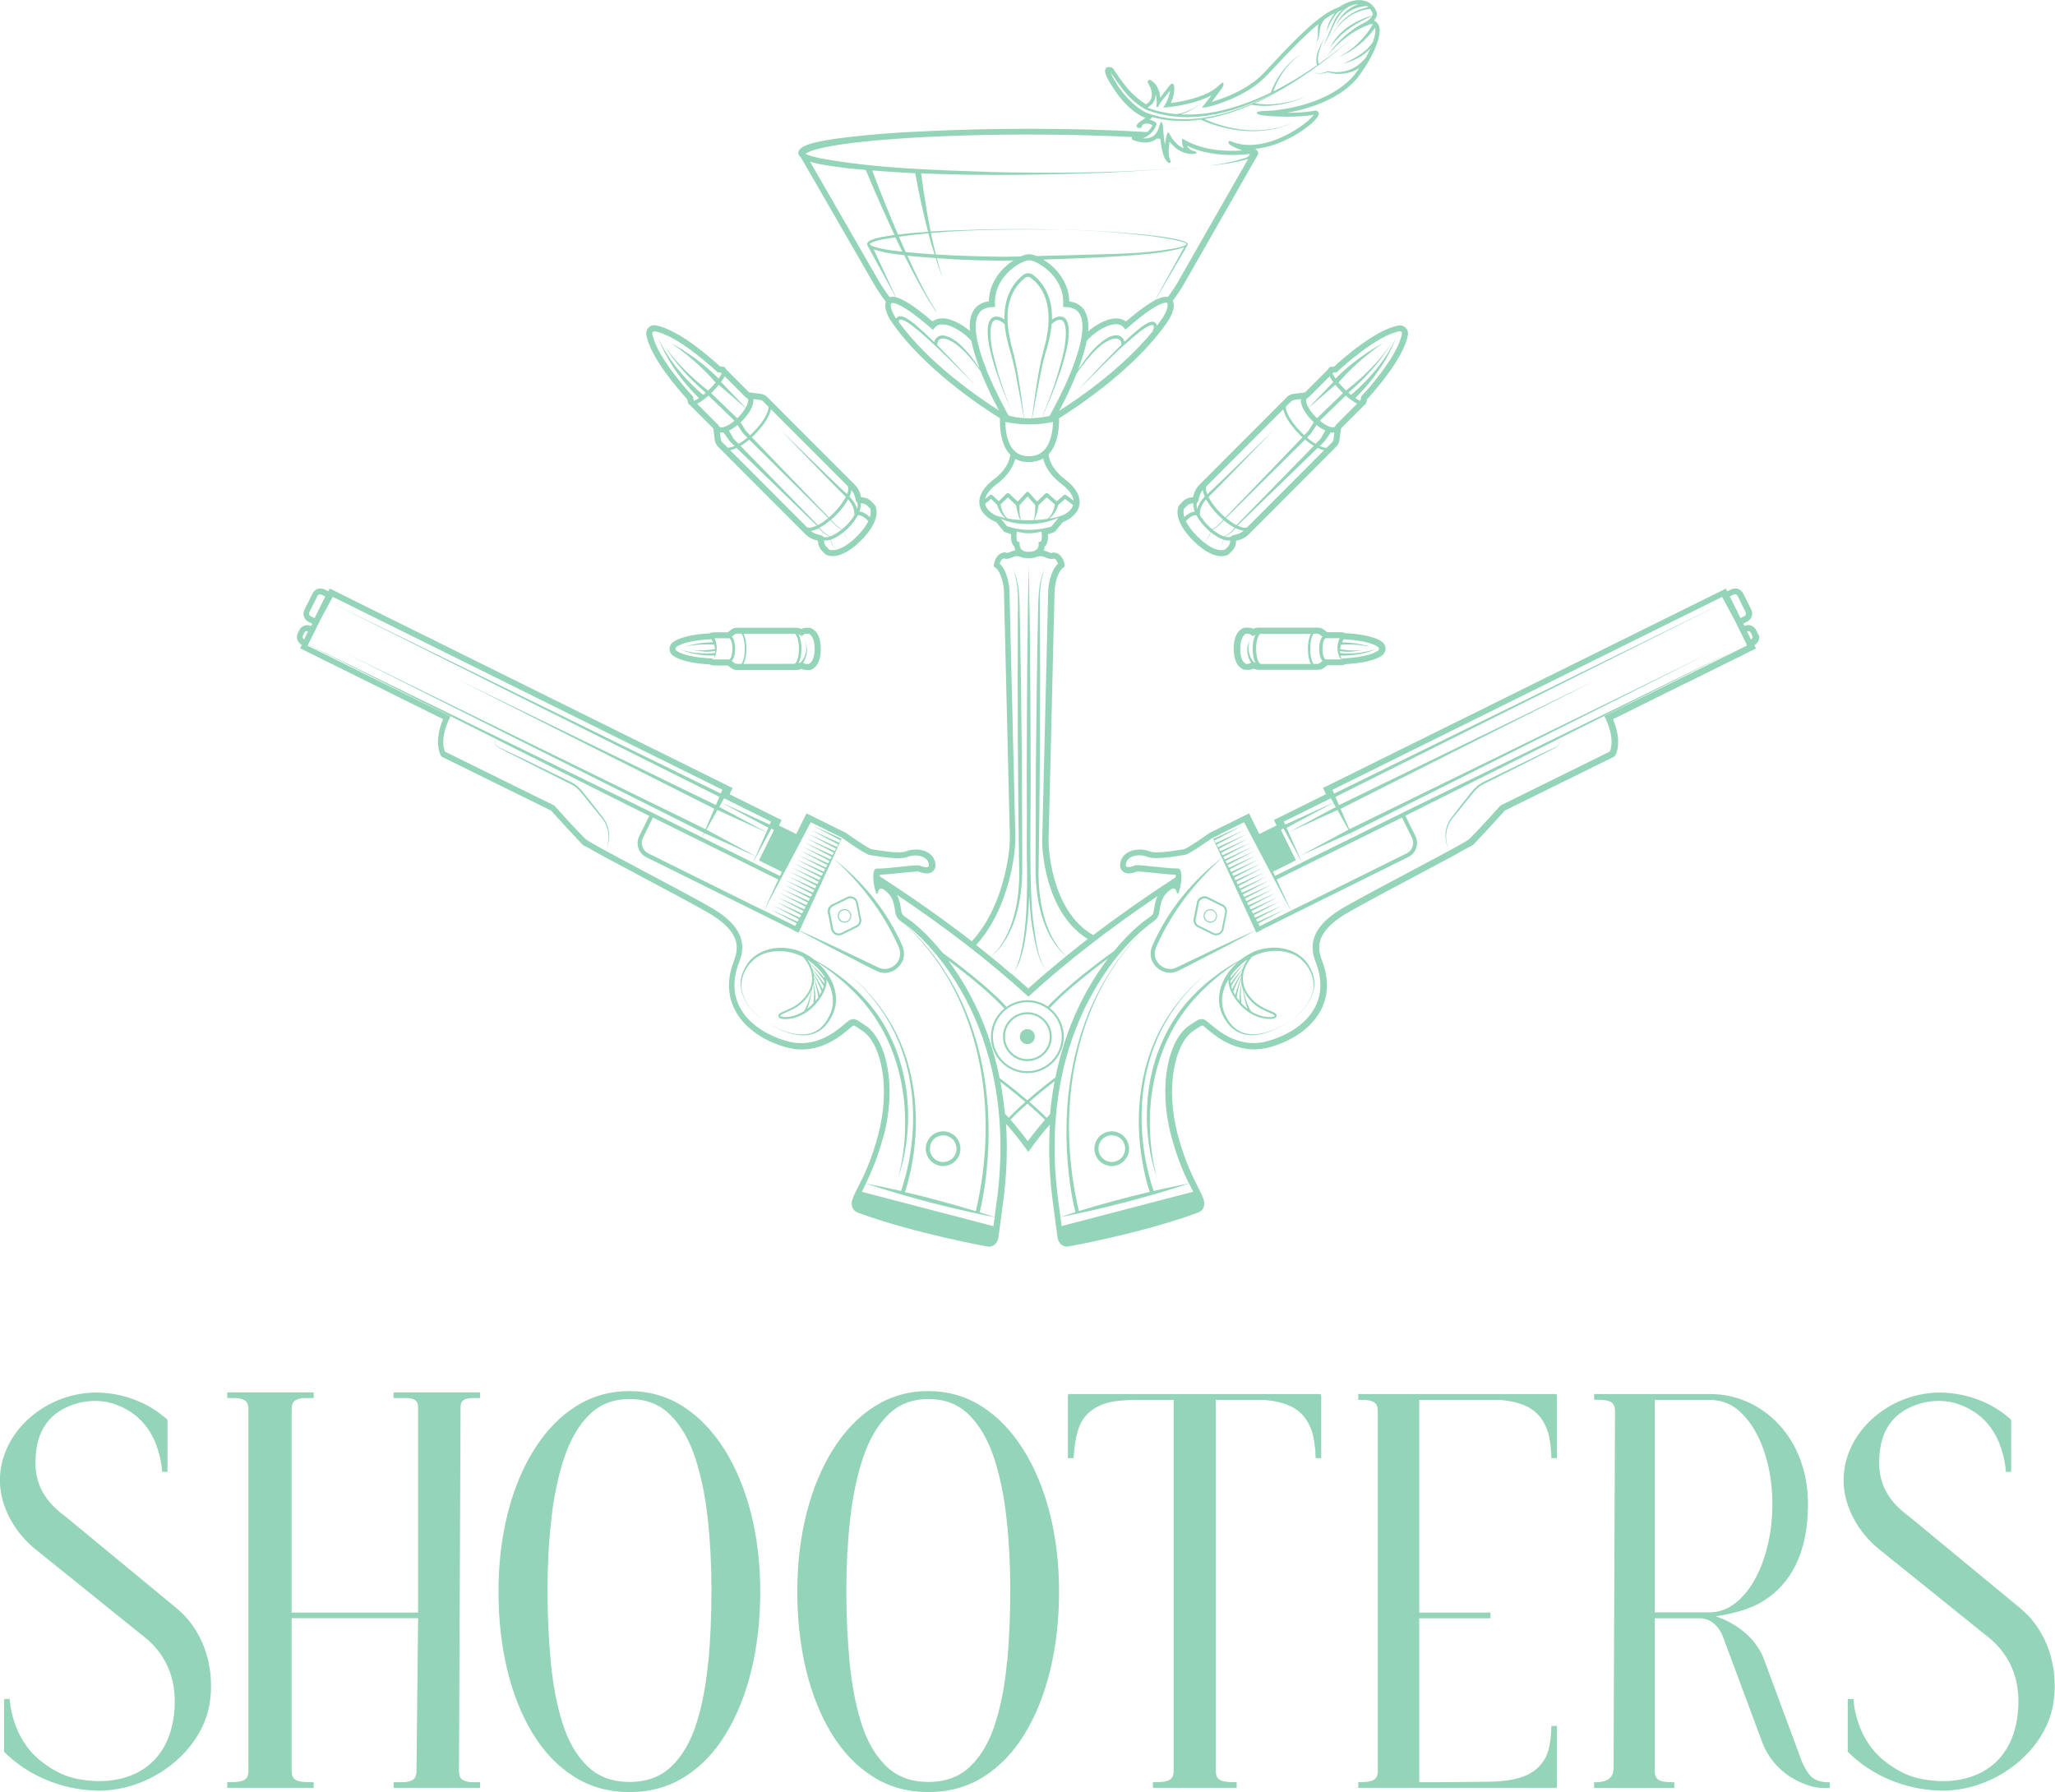 <svg width="250" height="218" viewBox="0 0 250 218" fill="none" xmlns="http://www.w3.org/2000/svg">
<g clip-path="url(#clip0_12_4608)">
<path d="M88.125 176.321C86.72 174.087 85.043 172.339 83.094 171.095C81.146 169.852 78.974 169.23 76.57 169.23C74.166 169.23 71.995 169.852 70.037 171.095C68.079 172.339 66.402 174.087 64.996 176.321C63.59 178.555 62.514 181.148 61.768 184.101C61.022 187.044 60.644 190.22 60.644 193.62C60.644 197.02 61.002 200.196 61.71 203.139C62.418 206.082 63.455 208.675 64.831 210.919C66.198 213.153 67.875 214.901 69.853 216.145C71.83 217.388 74.069 218.009 76.58 218.009C79.091 218.009 81.34 217.388 83.308 216.145C85.285 214.901 86.952 213.153 88.309 210.919C89.666 208.685 90.704 206.092 91.421 203.139C92.129 200.196 92.487 197.02 92.487 193.62C92.487 190.22 92.109 187.044 91.363 184.101C90.617 181.158 89.531 178.565 88.135 176.321H88.125ZM86.157 202.148C85.905 204.936 85.43 207.432 84.732 209.637C84.034 211.842 83.026 213.58 81.718 214.853C80.409 216.135 78.703 216.776 76.59 216.776C74.477 216.776 72.77 216.135 71.452 214.853C70.134 213.571 69.126 211.832 68.437 209.637C67.739 207.442 67.264 204.945 67.003 202.148C66.741 199.36 66.605 196.466 66.605 193.484C66.605 190.502 66.76 187.617 67.071 184.82C67.381 182.032 67.904 179.536 68.641 177.331C69.378 175.136 70.395 173.388 71.685 172.115C72.974 170.833 74.622 170.192 76.609 170.192C78.596 170.192 80.235 170.833 81.534 172.115C82.823 173.397 83.841 175.136 84.568 177.331C85.295 179.536 85.808 182.023 86.109 184.82C86.409 187.608 86.555 190.502 86.555 193.484C86.555 196.466 86.429 199.351 86.186 202.148H86.157Z" fill="#94D4B9"/>
<path d="M124.477 176.321C123.071 174.087 121.394 172.339 119.446 171.095C117.497 169.852 115.326 169.23 112.922 169.23C110.518 169.23 108.346 169.852 106.388 171.095C104.43 172.339 102.753 174.087 101.347 176.321C99.942 178.555 98.866 181.148 98.119 184.101C97.373 187.044 96.995 190.22 96.995 193.62C96.995 197.02 97.354 200.196 98.061 203.139C98.769 206.082 99.816 208.675 101.183 210.919C102.549 213.153 104.226 214.901 106.204 216.145C108.181 217.388 110.421 218.009 112.931 218.009C115.442 218.009 117.691 217.388 119.659 216.145C121.636 214.901 123.304 213.153 124.661 210.919C126.028 208.685 127.055 206.092 127.772 203.139C128.48 200.196 128.839 197.02 128.839 193.62C128.839 190.22 128.461 187.044 127.714 184.101C126.968 181.158 125.882 178.565 124.486 176.321H124.477ZM122.509 202.148C122.257 204.936 121.782 207.432 121.084 209.637C120.386 211.842 119.378 213.58 118.069 214.853C116.76 216.135 115.054 216.776 112.941 216.776C110.828 216.776 109.122 216.135 107.803 214.853C106.485 213.571 105.477 211.832 104.789 209.637C104.091 207.442 103.616 204.945 103.354 202.148C103.092 199.36 102.957 196.466 102.957 193.484C102.957 190.502 103.112 187.617 103.422 184.82C103.732 182.032 104.256 179.536 104.992 177.331C105.729 175.136 106.747 173.388 108.036 172.115C109.325 170.833 110.973 170.192 112.96 170.192C114.948 170.192 116.586 170.833 117.885 172.115C119.174 173.397 120.192 175.136 120.919 177.331C121.646 179.536 122.16 182.023 122.46 184.82C122.761 187.608 122.906 190.502 122.906 193.484C122.906 196.466 122.78 199.351 122.538 202.148H122.509Z" fill="#94D4B9"/>
<path d="M160.576 169.59H130.06C129.983 169.59 129.915 169.658 129.915 169.736V177.389H130.603V177.341C130.729 175.515 130.991 174.136 131.495 173.096C132.261 171.707 133.472 170.911 135.285 170.522C136.186 170.367 137.243 170.299 138.494 170.299H142.778V215.416C142.778 216.485 142.255 216.805 140.549 216.805H140.258V217.495H140.529C140.529 217.495 140.539 217.495 140.549 217.495H150.126C150.126 217.495 150.136 217.495 150.145 217.495H150.446V216.805H150.136C148.43 216.805 147.906 216.485 147.906 215.416V170.299H153.751C156.979 170.571 158.763 171.639 159.616 174.165C159.791 174.728 159.994 175.699 160.043 177.195V177.389H160.731V169.736C160.731 169.658 160.663 169.59 160.585 169.59H160.576Z" fill="#94D4B9"/>
<path d="M47.887 170.075H49.564C50.533 170.153 50.863 170.425 50.863 171.26V196.174H35.479V171.435C35.479 170.542 35.847 170.173 36.972 170.075H38.164V169.386H27.646V170.075H28.732C29.857 170.173 30.225 170.542 30.225 171.435V215.416C30.225 216.484 29.701 216.805 27.995 216.805H27.646V217.495H38.164V216.805H37.708C36.002 216.805 35.479 216.484 35.479 215.416V196.854H50.863L50.669 215.445C50.669 216.329 50.31 216.698 49.205 216.805H47.887V217.495H58.404V216.805H57.299C56.204 216.708 55.836 216.329 55.836 215.445L56.029 171.26C56.029 170.425 56.359 170.153 57.328 170.075H58.395V169.386H47.877V170.075H47.887Z" fill="#94D4B9"/>
<path d="M220.347 216.135C219.988 215.766 219.591 215.202 219.223 214.338L214.618 201.915C213.717 199.38 211.303 197.486 208.782 196.65V196.612C210.12 196.417 212.854 195.893 214.589 194.708C217.739 192.756 219.95 189.035 219.95 183.004C219.95 174.747 214.24 169.59 208.085 169.59H193.932V170.279H194.242C195.948 170.279 196.471 170.6 196.471 171.668L196.297 215.028C196.297 216.096 195.774 216.815 194.067 216.815H193.922V217.504H203.684V216.815H203.538C201.832 216.815 201.309 216.494 201.309 215.426V196.864H206.873C207.27 196.874 208.841 197.058 209.626 199.166L214.288 211.686C214.986 213.707 216.363 215.329 218.108 216.339C218.108 216.339 219.814 217.417 221.559 217.504H222.596V216.815H222.257C221.171 216.776 220.589 216.358 220.347 216.135ZM208.075 196.145H201.309V170.299H208.085C208.356 170.299 208.938 170.338 209.587 170.532C209.8 170.6 210.023 170.678 210.256 170.785C210.256 170.785 210.266 170.785 210.275 170.785C210.556 170.911 210.847 171.076 211.138 171.29C213.775 173.232 215.617 177.652 215.617 182.994C215.617 190.23 212.233 196.136 208.085 196.136L208.075 196.145Z" fill="#94D4B9"/>
<path d="M189.414 169.736C189.414 169.658 189.347 169.59 189.269 169.59H165.238V170.299H166.043C167.226 170.386 167.613 170.755 167.613 171.668V215.416C167.613 216.485 167.09 216.805 165.384 216.805H165.238V217.495H165.355C165.355 217.495 165.374 217.495 165.384 217.495H189.269C189.347 217.495 189.414 217.427 189.414 217.349V209.957H188.726V210.2C188.707 211.074 188.591 212.687 188.028 213.813C186.817 216.038 184.5 216.756 180.545 216.756L175.204 216.805H172.654V196.864H173.352H181.32V196.174H172.654V170.299H182.435C185.663 170.571 187.447 171.639 188.3 174.165C188.474 174.728 188.678 175.699 188.726 177.195V177.389H189.414V169.736Z" fill="#94D4B9"/>
<path d="M21.83 195.932C21.704 195.825 21.578 195.718 21.442 195.611L7.958 184.48C5.642 182.8 4.314 180.76 4.314 177.972C4.314 173.912 6.117 171.61 9.558 170.668C9.577 170.668 9.597 170.668 9.616 170.658C9.616 170.658 9.616 170.658 9.626 170.658C10.43 170.464 11.952 170.231 13.581 170.697C15.384 171.251 18.311 172.64 19.397 177.02C19.707 178.205 19.727 179.05 19.727 179.05H20.376V172.785C20.376 172.785 20.357 172.708 20.328 172.679C18.147 170.678 15.112 169.522 12.107 169.415C11.952 169.405 11.787 169.405 11.642 169.405C11.293 169.405 10.983 169.425 10.702 169.454C5.002 169.93 -0.01 174.495 -0.01 180.08C-0.01 183.314 1.832 186.52 4.411 188.55L17.226 198.875C19.901 200.846 21.258 203.663 21.258 206.927C21.258 212.23 18.583 216.096 13.174 216.63C13.174 216.63 13.154 216.63 13.135 216.63C13.009 216.65 12.864 216.659 12.728 216.659C12.708 216.659 12.699 216.659 12.689 216.659C12.495 216.659 12.301 216.679 12.088 216.679C11.943 216.679 11.797 216.679 11.642 216.669C11.584 216.669 11.526 216.669 11.458 216.659C8.831 216.494 7.135 215.931 4.905 214.182C1.309 211.288 1.192 206.684 1.192 206.684H0.494V213.104C3.335 215.96 7.367 217.66 11.468 217.815C11.671 217.825 11.865 217.835 12.078 217.835C12.262 217.835 12.456 217.835 12.64 217.825C12.825 217.815 13.019 217.805 13.193 217.776C19.368 217.252 25.242 212.259 25.611 206.266L25.63 206.295C26.154 199.263 21.791 195.932 21.791 195.932H21.83Z" fill="#94D4B9"/>
<path d="M246.123 195.932C245.996 195.825 245.87 195.718 245.735 195.611L232.251 184.48C229.934 182.8 228.606 180.76 228.606 177.972C228.606 173.912 230.409 171.61 233.85 170.668C233.87 170.668 233.889 170.668 233.908 170.658C233.908 170.658 233.908 170.658 233.918 170.658C234.723 170.464 236.245 170.231 237.873 170.697C239.676 171.251 242.604 172.64 243.689 177.02C244 178.205 244.019 179.05 244.019 179.05H244.668V172.785C244.668 172.785 244.649 172.708 244.62 172.679C242.439 170.678 239.405 169.522 236.4 169.415C236.245 169.405 236.08 169.405 235.934 169.405C235.585 169.405 235.275 169.425 234.994 169.454C229.294 169.93 224.283 174.495 224.283 180.08C224.283 183.314 226.124 186.52 228.703 188.55L241.518 198.875C244.193 200.846 245.551 203.663 245.551 206.927C245.551 212.23 242.875 216.096 237.466 216.63C237.466 216.63 237.447 216.63 237.427 216.63C237.301 216.65 237.156 216.659 237.02 216.659C237.001 216.659 236.991 216.659 236.981 216.659C236.788 216.659 236.594 216.679 236.38 216.679C236.235 216.679 236.09 216.679 235.934 216.669C235.876 216.669 235.818 216.669 235.75 216.659C233.123 216.494 231.427 215.931 229.197 214.182C225.601 211.288 225.485 206.684 225.485 206.684H224.787V213.104C227.627 215.96 231.66 217.66 235.76 217.815C235.964 217.825 236.157 217.835 236.371 217.835C236.555 217.835 236.749 217.835 236.933 217.825C237.117 217.815 237.311 217.805 237.485 217.776C243.66 217.252 249.535 212.259 249.903 206.266L249.922 206.295C250.446 199.263 246.084 195.932 246.084 195.932H246.123Z" fill="#94D4B9"/>
<path d="M83.608 48.565C83.608 48.662 83.647 48.759 83.676 48.856C83.676 48.992 83.724 49.109 83.812 49.186C83.85 49.225 83.889 49.245 83.938 49.274C83.938 49.274 83.947 49.283 83.957 49.293L86.778 52.12L86.962 53.547C87.001 53.839 87.136 54.121 87.34 54.325L97.993 64.999C98.333 65.339 98.759 65.582 99.215 65.699L99.515 65.776V65.922C99.544 66.34 99.709 66.728 100.01 67.02L100.378 67.389L100.494 67.476C100.562 67.515 100.834 67.651 101.299 67.651C102.007 67.651 103.18 67.321 104.75 65.747C107.328 63.163 106.563 61.648 106.466 61.483L106 60.988C105.71 60.696 105.322 60.522 104.905 60.502H104.76L104.682 60.191C104.566 59.725 104.323 59.298 103.984 58.967L93.331 48.293C93.118 48.089 92.846 47.943 92.555 47.914L91.13 47.729L88.338 44.932C88.319 44.854 88.28 44.786 88.222 44.738C88.125 44.641 87.99 44.592 87.815 44.611C87.737 44.592 87.66 44.573 87.582 44.563C86.574 43.63 82.561 40.066 79.76 39.58C79.44 39.522 79.12 39.629 78.897 39.852C78.674 40.075 78.567 40.406 78.625 40.717C79.11 43.524 82.668 47.545 83.598 48.555L83.608 48.565ZM87.456 51.828C87.427 51.76 87.388 51.702 87.34 51.654L84.81 49.118C85.256 48.895 85.76 48.507 86.196 48.128L89.356 51.187C89.007 51.479 88.649 51.712 88.319 51.858C87.912 52.032 87.65 52.032 87.573 51.955L87.456 51.838V51.828ZM102.414 64.407C101.91 64.815 101.425 65.096 101.018 65.242C100.872 65.184 100.737 65.116 100.601 65.028C100.252 64.805 99.951 64.523 99.7 64.193C100.126 63.97 100.582 63.659 101.028 63.28C101.415 63.707 101.861 64.183 102.414 64.397V64.407ZM101.105 63.222C101.299 63.057 101.503 62.872 101.696 62.678C102.326 62.047 102.84 61.376 103.18 60.745C103.616 61.25 103.945 61.823 103.936 62.522V62.668C103.684 63.096 103.344 63.533 102.937 63.941C102.782 64.096 102.627 64.232 102.472 64.368C101.919 64.144 101.493 63.669 101.105 63.222ZM99.486 63.882C99.486 63.882 99.467 63.863 99.467 63.853C99.467 63.853 92.584 56.792 90.093 54.247C90.432 54.043 90.791 53.781 91.15 53.48C91.77 54.111 92.468 54.791 92.982 55.296C94.63 56.928 98.885 61.153 100.766 63.018C100.33 63.377 99.893 63.678 99.486 63.882ZM89.851 53.994C89.521 53.664 89.308 53.441 89.23 53.363C89.211 53.334 88.92 52.809 88.678 52.382C89.017 52.217 89.376 51.984 89.725 51.702C89.967 52.071 90.316 52.605 90.316 52.605V52.625C90.5 52.819 90.704 53.023 90.917 53.246C90.549 53.557 90.18 53.81 89.851 54.004V53.994ZM89.686 50.886L86.516 47.827C86.584 47.768 86.642 47.7 86.7 47.642C86.972 47.37 87.224 47.088 87.447 46.816L90.694 49.623C90.481 50.002 90.161 50.401 89.793 50.779C89.754 50.818 89.715 50.857 89.676 50.896L89.686 50.886ZM87.864 53.81C87.767 53.713 87.708 53.586 87.689 53.45L87.582 52.615C87.641 52.615 87.699 52.625 87.757 52.625C87.844 52.625 87.931 52.615 88.019 52.596C88.29 52.974 88.775 53.674 88.775 53.674L88.804 53.713L88.823 53.722C88.823 53.722 89.017 53.917 89.366 54.247C89.037 54.393 88.755 54.47 88.542 54.47L87.873 53.8L87.864 53.81ZM98.119 64.086L98.032 63.999L88.823 54.771C89.066 54.723 89.327 54.635 89.608 54.499C92.071 56.879 99.399 63.979 99.35 63.921C99.35 63.921 99.35 63.931 99.36 63.941C99.36 63.941 99.341 63.941 99.331 63.95C98.749 64.222 98.294 64.271 98.11 64.086H98.119ZM99.981 65.155H99.971C99.942 65.135 99.903 65.126 99.874 65.116L99.418 64.999C99.128 64.921 98.856 64.776 98.624 64.582C98.885 64.552 99.186 64.465 99.515 64.31C99.544 64.3 99.573 64.281 99.612 64.261C99.884 64.591 100.213 64.883 100.582 65.106C100.698 65.174 100.814 65.232 100.94 65.281C100.601 65.388 100.33 65.388 100.155 65.3C100.107 65.242 100.058 65.194 99.99 65.164L99.981 65.155ZM101.309 66.932C101.066 66.932 100.931 66.884 100.882 66.864L100.523 66.505C100.359 66.34 100.262 66.126 100.252 65.893V65.737C100.31 65.747 100.378 65.757 100.446 65.757C100.63 65.757 100.834 65.718 101.047 65.65C101.095 66.165 101.415 66.621 101.871 66.845C101.638 66.913 101.444 66.932 101.299 66.932H101.309ZM101.89 66.845C101.435 66.612 101.134 66.145 101.105 65.631C101.58 65.475 102.113 65.155 102.637 64.727C102.705 65.223 103.092 65.621 103.49 65.932C102.831 66.466 102.297 66.719 101.89 66.835V66.845ZM104.711 61.24H104.895C105.128 61.26 105.341 61.357 105.506 61.512L105.865 61.881C105.903 61.978 106 62.328 105.826 62.901C105.458 62.571 105.021 62.26 104.556 62.241C104.701 61.852 104.75 61.512 104.701 61.24H104.711ZM105.642 63.387C105.399 63.892 104.983 64.514 104.246 65.252C103.974 65.524 103.722 65.747 103.49 65.941C103.16 65.679 102.869 65.359 102.724 64.96C102.695 64.883 102.675 64.795 102.666 64.708C102.85 64.562 103.024 64.397 103.199 64.222C103.684 63.736 104.081 63.202 104.352 62.697C104.808 62.61 105.293 63.037 105.642 63.397V63.387ZM103.577 59.608C103.771 59.832 103.916 60.104 103.994 60.395L104.11 60.861C104.11 60.861 104.139 60.929 104.149 60.959L104.13 60.978L104.217 61.066C104.372 61.221 104.391 61.541 104.265 61.93C104.11 61.337 103.761 60.852 103.344 60.415C103.48 60.114 103.548 59.851 103.577 59.608ZM93.796 49.789L103.121 59.133C103.257 59.307 103.228 59.667 103.054 60.114C102.86 59.929 102.656 59.745 102.453 59.57C100.717 57.928 96.714 54.004 94.94 52.275C96.636 54.033 100.553 58.122 102.23 59.793C102.453 60.007 102.675 60.22 102.898 60.444C102.588 61.066 102.065 61.765 101.425 62.406C101.231 62.6 101.037 62.775 100.843 62.94C100.504 62.59 95.832 57.734 95.832 57.734C94.698 56.549 92.652 54.441 91.46 53.188C91.586 53.072 91.722 52.945 91.848 52.819C92.594 52.071 93.195 51.265 93.534 50.536C93.66 50.264 93.748 50.012 93.796 49.779V49.789ZM91.46 49.536C91.654 49.099 91.683 48.778 91.644 48.545L92.478 48.652C92.613 48.672 92.739 48.73 92.836 48.827L93.505 49.497C93.505 49.74 93.418 50.051 93.243 50.41C92.924 51.1 92.342 51.877 91.625 52.596C91.499 52.722 91.373 52.839 91.247 52.955L90.694 52.343L90.093 51.382C90.151 51.333 90.2 51.275 90.258 51.226C90.801 50.682 91.227 50.09 91.47 49.546L91.46 49.536ZM88.038 46.001C88.087 45.923 88.125 45.855 88.164 45.777L90.684 48.303C90.733 48.351 90.801 48.39 90.859 48.409L90.975 48.526C91.053 48.604 91.053 48.866 90.878 49.274C90.83 49.381 90.781 49.487 90.713 49.594L87.718 46.467C87.834 46.302 87.941 46.146 88.038 46.001ZM79.43 40.377C79.488 40.318 79.575 40.289 79.653 40.309C82.416 40.785 86.72 44.748 87.204 45.204L87.311 45.301H87.495C87.612 45.301 87.718 45.35 87.805 45.427C87.728 45.593 87.602 45.806 87.427 46.059C84.752 43.339 81.66 41.756 81.66 41.756C84.296 43.543 86.157 45.486 87.059 46.535C86.865 46.778 86.632 47.03 86.361 47.302C86.283 47.38 86.216 47.448 86.148 47.516C84.665 46.36 83.269 45.068 82.038 43.63C81.534 43.038 81.068 42.407 80.642 41.756C81.989 44.048 83.841 46.039 85.857 47.778C85.75 47.875 85.653 47.962 85.547 48.04C85.324 47.856 85.101 47.661 84.878 47.467C83.967 46.642 83.114 45.728 82.348 44.767C81.844 44.136 81.349 43.417 80.923 42.727C80.768 42.465 80.613 42.173 80.467 41.911C80.38 41.727 80.147 41.261 80.06 41.066L80.293 41.649C80.438 42.028 80.642 42.426 80.816 42.795C81.097 43.329 81.427 43.922 81.757 44.427C82.697 45.874 83.802 47.224 85.033 48.429C84.8 48.584 84.606 48.691 84.451 48.759C84.374 48.672 84.335 48.565 84.335 48.458V48.273L84.238 48.166C83.792 47.681 79.837 43.368 79.353 40.6C79.343 40.513 79.362 40.435 79.42 40.377H79.43Z" fill="#94D4B9"/>
<path d="M162.078 44.621C161.904 44.612 161.768 44.651 161.671 44.748C161.613 44.806 161.574 44.874 161.555 44.942L158.763 47.739L157.338 47.924C157.047 47.963 156.766 48.099 156.563 48.303L145.909 58.977C145.57 59.317 145.328 59.745 145.211 60.201L145.134 60.502H144.988C144.572 60.531 144.184 60.697 143.893 60.998L143.428 61.493C143.331 61.658 142.575 63.173 145.143 65.757C146.714 67.331 147.887 67.661 148.594 67.661C149.05 67.661 149.321 67.525 149.399 67.486L149.515 67.398L149.884 67.029C150.174 66.738 150.349 66.35 150.368 65.932V65.786L150.679 65.708C151.144 65.592 151.57 65.349 151.91 65.009L162.563 54.334C162.776 54.121 162.912 53.849 162.951 53.557L163.135 52.13L165.956 49.303C165.956 49.303 165.966 49.293 165.975 49.284C166.024 49.264 166.062 49.235 166.101 49.196C166.188 49.109 166.227 49.002 166.237 48.866C166.266 48.769 166.295 48.681 166.305 48.575C167.235 47.564 170.793 43.543 171.278 40.736C171.336 40.416 171.229 40.095 171.006 39.872C170.783 39.648 170.454 39.541 170.143 39.6C167.342 40.085 163.329 43.65 162.321 44.583C162.243 44.583 162.166 44.612 162.088 44.631L162.078 44.621ZM158.938 48.536L159.054 48.419C159.122 48.39 159.18 48.361 159.228 48.312L161.749 45.787C161.788 45.855 161.826 45.933 161.875 46.01C161.962 46.156 162.069 46.321 162.195 46.477L159.199 49.604C159.141 49.497 159.083 49.391 159.035 49.284C158.86 48.876 158.86 48.613 158.938 48.536ZM148.876 63.29C149.321 63.669 149.777 63.98 150.204 64.203C149.952 64.523 149.641 64.815 149.302 65.038C149.176 65.126 149.031 65.194 148.885 65.252C148.478 65.106 147.993 64.834 147.489 64.417C148.042 64.203 148.488 63.717 148.876 63.3V63.29ZM147.441 64.368C147.286 64.242 147.131 64.096 146.976 63.941C146.568 63.533 146.229 63.096 145.977 62.668V62.523C145.958 61.823 146.297 61.25 146.724 60.745C147.063 61.367 147.577 62.047 148.207 62.678C148.401 62.872 148.594 63.047 148.798 63.222C148.41 63.669 147.984 64.145 147.431 64.368H147.441ZM149.147 63.018C151.028 61.153 155.283 56.928 156.931 55.296C157.445 54.781 158.143 54.111 158.763 53.48C159.122 53.781 159.48 54.043 159.82 54.247C157.338 56.792 150.446 63.853 150.446 63.853C150.446 63.863 150.427 63.873 150.427 63.882C150.019 63.678 149.583 63.377 149.147 63.018ZM158.996 53.237C159.209 53.013 159.413 52.809 159.577 52.615V52.596C159.577 52.596 159.936 52.062 160.178 51.693C160.527 51.984 160.886 52.217 161.225 52.372C160.983 52.8 160.682 53.324 160.673 53.353C160.595 53.431 160.382 53.654 160.052 53.985C159.723 53.791 159.354 53.538 158.986 53.227L158.996 53.237ZM160.111 50.77C159.732 50.391 159.422 49.993 159.209 49.614L162.456 46.807C162.679 47.079 162.931 47.36 163.203 47.632C163.261 47.691 163.319 47.749 163.387 47.817L160.217 50.877C160.217 50.877 160.14 50.799 160.101 50.76L160.111 50.77ZM157.076 48.827C157.173 48.73 157.299 48.672 157.435 48.652L158.269 48.545C158.23 48.779 158.269 49.099 158.453 49.536C158.686 50.08 159.122 50.682 159.665 51.217C159.713 51.275 159.771 51.323 159.829 51.372L159.228 52.334L158.676 52.945C158.55 52.829 158.424 52.712 158.298 52.586C157.58 51.867 156.999 51.09 156.679 50.401C156.514 50.041 156.427 49.73 156.417 49.488L157.086 48.817L157.076 48.827ZM146.791 59.133L156.117 49.789C156.165 50.012 156.243 50.265 156.378 50.546C156.718 51.265 157.319 52.081 158.065 52.829C158.191 52.955 158.327 53.081 158.453 53.198C157.261 54.451 155.215 56.559 154.081 57.744C154.081 57.744 149.409 62.6 149.069 62.95C148.876 62.785 148.682 62.61 148.488 62.416C147.848 61.775 147.325 61.075 147.014 60.454C147.237 60.23 147.47 60.007 147.683 59.803C149.36 58.132 153.276 54.033 154.973 52.285C153.199 54.014 149.205 57.938 147.46 59.58C147.257 59.754 147.053 59.939 146.859 60.123C146.685 59.677 146.656 59.317 146.791 59.142V59.133ZM145.696 61.056L145.783 60.968L145.764 60.949C145.764 60.949 145.793 60.891 145.803 60.852L145.919 60.386C145.997 60.094 146.142 59.822 146.336 59.599C146.365 59.832 146.433 60.104 146.568 60.405C146.152 60.842 145.803 61.337 145.648 61.92C145.531 61.522 145.541 61.211 145.696 61.056ZM144.048 61.891L144.407 61.522C144.572 61.357 144.785 61.26 145.017 61.25H145.202C145.153 61.522 145.202 61.862 145.347 62.241C144.882 62.26 144.446 62.571 144.077 62.901C143.903 62.328 144 61.988 144.038 61.882L144.048 61.891ZM145.657 65.252C144.921 64.514 144.494 63.892 144.261 63.387C144.61 63.028 145.085 62.6 145.551 62.688C145.822 63.193 146.219 63.727 146.704 64.213C146.879 64.387 147.053 64.543 147.237 64.698C147.237 64.786 147.208 64.863 147.179 64.951C147.034 65.349 146.743 65.669 146.413 65.932C146.181 65.737 145.929 65.514 145.657 65.242V65.252ZM146.423 65.932C146.82 65.621 147.218 65.223 147.276 64.727C147.8 65.155 148.333 65.466 148.808 65.631C148.779 66.136 148.478 66.612 148.022 66.845C147.615 66.728 147.082 66.466 146.423 65.942V65.932ZM149.651 65.893C149.641 66.126 149.544 66.34 149.38 66.505L149.021 66.864C149.021 66.864 148.837 66.932 148.594 66.932C148.449 66.932 148.265 66.913 148.022 66.845C148.478 66.621 148.798 66.155 148.846 65.65C149.06 65.718 149.263 65.757 149.447 65.757C149.515 65.757 149.583 65.757 149.651 65.737V65.893ZM150.504 64.99L150.048 65.106C150.048 65.106 149.981 65.126 149.952 65.145H149.942C149.874 65.184 149.826 65.223 149.777 65.281C149.603 65.378 149.331 65.368 148.992 65.262C149.118 65.213 149.234 65.155 149.351 65.087C149.719 64.863 150.048 64.572 150.32 64.242C150.349 64.261 150.388 64.271 150.417 64.29C150.746 64.446 151.047 64.533 151.309 64.562C151.086 64.757 150.814 64.912 150.514 64.98L150.504 64.99ZM151.881 63.999L151.793 64.086C151.609 64.271 151.154 64.222 150.572 63.95C150.572 63.95 150.553 63.95 150.543 63.941C150.543 63.941 150.543 63.931 150.553 63.921C150.504 63.98 157.833 56.879 160.295 54.499C160.576 54.636 160.847 54.723 161.08 54.772L151.871 63.999H151.881ZM162.224 53.45C162.204 53.587 162.146 53.713 162.049 53.81L161.38 54.48C161.157 54.48 160.876 54.402 160.556 54.257C160.896 53.926 161.099 53.732 161.099 53.732L161.119 53.722L161.138 53.684C161.138 53.684 161.632 52.984 161.894 52.605C161.981 52.625 162.069 52.635 162.156 52.635C162.214 52.635 162.272 52.635 162.33 52.625L162.224 53.46V53.45ZM162.573 51.654C162.524 51.702 162.485 51.77 162.456 51.828L162.34 51.945C162.263 52.023 162.001 52.023 161.594 51.848C161.264 51.702 160.905 51.469 160.556 51.178L163.717 48.118C164.153 48.497 164.657 48.885 165.103 49.109L162.573 51.644V51.654ZM162.602 45.291L162.708 45.194C163.193 44.748 167.497 40.785 170.26 40.299C170.347 40.289 170.425 40.309 170.483 40.367C170.541 40.425 170.57 40.513 170.551 40.59C170.076 43.359 166.121 47.671 165.665 48.157L165.568 48.264V48.448C165.568 48.565 165.529 48.672 165.452 48.749C165.297 48.681 165.103 48.575 164.87 48.419C166.111 47.215 167.206 45.865 168.147 44.417C168.476 43.912 168.806 43.32 169.087 42.786C169.261 42.416 169.465 42.028 169.61 41.639L169.843 41.057C169.746 41.251 169.523 41.717 169.436 41.902C169.281 42.164 169.126 42.455 168.98 42.718C168.563 43.407 168.059 44.126 167.555 44.757C166.789 45.719 165.927 46.632 165.025 47.458C164.812 47.652 164.589 47.846 164.356 48.031C164.259 47.953 164.153 47.865 164.046 47.768C166.062 46.02 167.914 44.039 169.261 41.746C168.835 42.397 168.37 43.028 167.865 43.621C166.634 45.058 165.238 46.341 163.755 47.506C163.687 47.438 163.61 47.37 163.542 47.292C163.271 47.02 163.038 46.768 162.844 46.525C163.755 45.486 165.607 43.533 168.244 41.746C168.244 41.746 165.151 43.33 162.476 46.049C162.301 45.797 162.175 45.583 162.098 45.418C162.185 45.34 162.292 45.291 162.408 45.291H162.592H162.602Z" fill="#94D4B9"/>
<path d="M98.585 76.384L98.498 76.364H98.41H98.139C97.916 76.364 97.703 76.413 97.509 76.52C97.276 76.422 97.034 76.364 96.782 76.364H89.657C89.395 76.364 89.133 76.452 88.93 76.617L88.542 76.918H86.846C86.652 76.918 86.477 76.966 86.312 77.054C85.343 77.102 83.026 77.297 81.892 78.103C81.621 78.297 81.456 78.608 81.456 78.938C81.456 79.269 81.621 79.579 81.892 79.773C83.026 80.58 85.343 80.774 86.312 80.823C86.477 80.91 86.662 80.959 86.846 80.959H88.542L88.93 81.26C89.133 81.415 89.395 81.512 89.657 81.512H96.782C97.034 81.512 97.276 81.464 97.509 81.357C97.703 81.454 97.916 81.512 98.129 81.512H98.468H98.498H98.546L98.594 81.493C98.711 81.464 98.934 81.376 99.176 81.133C99.632 80.677 99.855 79.939 99.855 78.948C99.855 76.85 98.798 76.461 98.594 76.403L98.585 76.384ZM86.565 80.104H86.555C86.177 80.075 83.424 79.958 82.309 79.171C82.231 79.113 82.183 79.026 82.183 78.928C82.183 78.831 82.231 78.744 82.309 78.686C83.414 77.909 86.119 77.773 86.545 77.763C86.623 77.879 86.691 78.006 86.758 78.132C84.946 78.132 83.385 78.637 83.385 78.637C84.907 78.346 86.216 78.375 86.875 78.423C86.933 78.598 86.972 78.773 86.991 78.958C86.991 78.958 86.991 78.958 86.981 78.958C86.07 79.113 85.149 79.171 84.228 79.074C85.595 79.278 85.77 79.346 87.001 79.21C87.001 79.288 87.001 79.366 86.991 79.434C86.807 79.453 86.623 79.472 86.448 79.482C85.857 79.511 85.246 79.482 84.655 79.424C84.267 79.385 83.85 79.307 83.472 79.21C83.327 79.171 83.181 79.132 83.036 79.094C82.939 79.064 82.707 78.977 82.609 78.948L82.891 79.064C83.075 79.142 83.278 79.21 83.463 79.278C83.744 79.366 84.054 79.453 84.345 79.511C85.207 79.696 86.061 79.773 86.943 79.744C86.904 79.9 86.846 80.055 86.778 80.201C86.71 80.181 86.642 80.152 86.594 80.104H86.565ZM88.746 80.22H86.836C86.836 80.22 86.797 80.22 86.778 80.22C87.292 79.472 87.311 78.472 86.933 77.646H88.746C88.804 77.685 88.881 77.782 88.949 77.957C89.056 78.219 89.104 78.569 89.104 78.938C89.104 79.307 89.046 79.667 88.949 79.919C88.881 80.084 88.814 80.181 88.746 80.23V80.22ZM89.647 80.764C89.55 80.764 89.444 80.725 89.366 80.667L89.027 80.405C89.114 80.317 89.192 80.191 89.25 80.026C89.366 79.725 89.434 79.337 89.434 78.919C89.434 78.501 89.366 78.113 89.25 77.811C89.192 77.656 89.114 77.53 89.027 77.442L89.376 77.18C89.453 77.122 89.56 77.083 89.657 77.083H90.219C90.287 77.18 90.345 77.297 90.394 77.442C90.529 77.831 90.607 78.355 90.607 78.919C90.607 79.773 90.432 80.444 90.209 80.755H89.647V80.764ZM96.627 80.755H96.501L90.442 80.764C90.665 80.356 90.81 79.686 90.81 78.928C90.81 78.346 90.733 77.802 90.578 77.384C90.539 77.277 90.49 77.17 90.452 77.093H96.51H96.636C96.724 77.093 96.869 77.219 96.995 77.569C97.121 77.928 97.198 78.404 97.198 78.919C97.198 79.434 97.131 79.909 96.995 80.269C96.869 80.619 96.724 80.745 96.636 80.745L96.627 80.755ZM98.643 80.599C98.517 80.725 98.4 80.764 98.391 80.764H98.362H98.11C97.955 80.764 97.809 80.706 97.703 80.609C98.245 79.832 98.304 78.763 97.926 77.899C98.226 78.783 98.1 79.803 97.48 80.512L97.315 80.609C97.257 80.648 97.198 80.667 97.131 80.696C97.179 80.609 97.228 80.502 97.276 80.385C97.421 79.997 97.499 79.472 97.499 78.928C97.499 78.385 97.421 77.86 97.276 77.472C97.228 77.345 97.179 77.248 97.131 77.161C97.189 77.18 97.257 77.209 97.315 77.248L97.509 77.365C97.509 77.365 97.528 77.365 97.547 77.365C97.567 77.365 97.577 77.365 97.596 77.345L97.703 77.248C97.819 77.141 97.964 77.093 98.11 77.093H98.381C98.381 77.093 99.099 77.306 99.099 78.928C99.099 79.929 98.837 80.385 98.633 80.599H98.643Z" fill="#94D4B9"/>
<path d="M163.687 77.044C163.523 76.957 163.339 76.908 163.154 76.908H161.458L161.07 76.607C160.867 76.452 160.605 76.355 160.343 76.355H153.141C152.908 76.355 152.675 76.403 152.462 76.49C152.278 76.403 152.084 76.355 151.871 76.355H151.803C151.803 76.355 151.803 76.355 151.793 76.355H151.522H151.435L151.347 76.374C151.134 76.432 150.087 76.811 150.087 78.919C150.087 79.919 150.32 80.648 150.766 81.104C151.008 81.347 151.231 81.425 151.347 81.464H151.396L151.444 81.483H151.473H151.522H151.9C152.104 81.483 152.307 81.434 152.482 81.347C152.695 81.434 152.927 81.483 153.16 81.483H160.363C160.624 81.483 160.886 81.396 161.09 81.23L161.477 80.929H163.174C163.368 80.929 163.542 80.881 163.707 80.793C164.676 80.745 166.993 80.55 168.127 79.744C168.399 79.55 168.563 79.239 168.563 78.909C168.563 78.579 168.399 78.268 168.127 78.074C166.993 77.267 164.676 77.073 163.707 77.025L163.687 77.044ZM152.666 80.609L152.501 80.512C151.881 79.803 151.755 78.783 152.055 77.899C151.919 78.21 151.842 78.54 151.822 78.87C151.822 78.54 151.871 78.21 151.978 77.899C151.599 78.763 151.658 79.822 152.2 80.609C152.084 80.706 151.939 80.764 151.793 80.764H151.599C151.599 80.764 151.483 80.725 151.347 80.599C151.144 80.395 150.882 79.929 150.882 78.928C150.882 77.306 151.57 77.102 151.599 77.093H151.803C151.948 77.093 152.094 77.151 152.2 77.248L152.307 77.345C152.307 77.345 152.336 77.365 152.356 77.365C152.365 77.365 152.375 77.365 152.394 77.365C152.394 77.365 152.423 77.365 152.433 77.365C152.443 77.365 152.452 77.365 152.472 77.365L152.666 77.248C152.666 77.248 152.714 77.229 152.734 77.219C152.695 77.297 152.656 77.374 152.617 77.472C152.472 77.86 152.394 78.385 152.394 78.928C152.394 79.472 152.472 79.997 152.617 80.385C152.656 80.483 152.695 80.57 152.734 80.648C152.705 80.638 152.685 80.628 152.656 80.609H152.666ZM153.49 80.764L153.412 80.754H153.373C153.286 80.754 153.141 80.628 153.015 80.279C152.889 79.919 152.811 79.443 152.811 78.928C152.811 78.414 152.879 77.938 153.015 77.578C153.141 77.229 153.286 77.102 153.373 77.102H153.499H159.471C159.422 77.19 159.383 77.287 159.345 77.394C159.199 77.811 159.112 78.355 159.112 78.938C159.112 79.696 159.248 80.376 159.48 80.774H153.499L153.49 80.764ZM160.663 80.026C160.721 80.181 160.799 80.308 160.886 80.405L160.547 80.667C160.469 80.725 160.363 80.764 160.266 80.764H159.791C159.577 80.453 159.393 79.783 159.393 78.928C159.393 78.365 159.471 77.85 159.606 77.452C159.665 77.306 159.723 77.18 159.781 77.093H160.256C160.363 77.093 160.459 77.132 160.537 77.19L160.886 77.452C160.799 77.54 160.721 77.666 160.663 77.821C160.547 78.122 160.479 78.511 160.479 78.928C160.479 79.346 160.547 79.735 160.663 80.036V80.026ZM163.077 80.22H161.245C161.187 80.181 161.109 80.084 161.041 79.909C160.934 79.647 160.886 79.298 160.886 78.928C160.886 78.559 160.944 78.2 161.041 77.947C161.109 77.782 161.177 77.685 161.245 77.637H162.97C162.592 78.462 162.611 79.463 163.125 80.211C163.106 80.211 163.086 80.211 163.067 80.211L163.077 80.22ZM163.164 80.211C163.125 80.133 163.096 80.046 163.067 79.968C163.106 80.046 163.154 80.123 163.203 80.201C163.193 80.201 163.183 80.211 163.164 80.211ZM167.604 79.171C166.489 79.958 163.736 80.084 163.358 80.094H163.348C163.348 80.094 163.28 80.162 163.232 80.181C163.164 80.046 163.116 79.9 163.077 79.754C163.949 79.773 164.812 79.696 165.675 79.521C165.956 79.463 166.276 79.375 166.557 79.288C166.741 79.22 166.945 79.152 167.129 79.074L167.41 78.958C167.313 78.996 167.08 79.074 166.983 79.103H166.964C166.993 79.094 167.022 79.084 167.051 79.064L167.332 78.948C167.235 78.987 167.003 79.064 166.906 79.094C166.76 79.132 166.615 79.181 166.47 79.21C166.092 79.298 165.675 79.375 165.287 79.424C164.86 79.472 164.434 79.492 163.998 79.492C163.852 79.492 163.717 79.492 163.571 79.482C163.387 79.482 163.212 79.453 163.028 79.433C163.028 79.365 163.019 79.288 163.019 79.22C163.445 79.268 163.746 79.288 164.017 79.288C164.521 79.288 164.909 79.22 165.791 79.084C165.733 79.084 165.675 79.094 165.607 79.103C165.636 79.103 165.675 79.094 165.704 79.084C165.384 79.113 165.064 79.132 164.744 79.132C164.172 79.132 163.6 79.064 163.038 78.967C163.038 78.967 163.038 78.967 163.028 78.967C163.048 78.783 163.086 78.608 163.145 78.433C163.348 78.423 163.62 78.404 163.93 78.404C164.628 78.404 165.539 78.453 166.547 78.647C166.547 78.647 166.499 78.627 166.421 78.608C166.489 78.618 166.557 78.637 166.634 78.647C166.634 78.647 165.074 78.142 163.261 78.142C163.319 78.015 163.397 77.889 163.474 77.773C164.075 77.802 166.576 77.947 167.623 78.695C167.701 78.754 167.749 78.841 167.749 78.938C167.749 79.035 167.701 79.123 167.623 79.181L167.604 79.171Z" fill="#94D4B9"/>
<path d="M124.981 129.086C126.619 129.086 127.947 127.755 127.947 126.114C127.947 124.472 126.619 123.142 124.981 123.142C123.342 123.142 122.014 124.472 122.014 126.114C122.014 127.755 123.342 129.086 124.981 129.086ZM124.981 123.384C126.483 123.384 127.705 124.608 127.705 126.114C127.705 127.619 126.483 128.843 124.981 128.843C123.478 128.843 122.257 127.619 122.257 126.114C122.257 124.608 123.478 123.384 124.981 123.384Z" fill="#94D4B9"/>
<path d="M124.981 127.017C125.485 127.017 125.892 126.61 125.892 126.104C125.892 125.599 125.485 125.191 124.981 125.191C124.477 125.191 124.069 125.599 124.069 126.104C124.069 126.61 124.477 127.017 124.981 127.017Z" fill="#94D4B9"/>
<path d="M113.804 141.636C114.095 141.782 114.414 141.859 114.734 141.859C114.957 141.859 115.19 141.82 115.413 141.743C115.946 141.558 116.373 141.189 116.625 140.674C117.138 139.635 116.712 138.363 115.665 137.848C115.161 137.595 114.589 137.556 114.056 137.741C113.523 137.926 113.096 138.295 112.844 138.809C112.592 139.315 112.553 139.888 112.737 140.422C112.922 140.956 113.3 141.383 113.804 141.636ZM113.29 139.023C113.484 138.635 113.813 138.343 114.221 138.207C114.395 138.149 114.57 138.12 114.744 138.12C114.986 138.12 115.229 138.178 115.461 138.285C116.266 138.683 116.596 139.654 116.198 140.461C116.004 140.849 115.675 141.141 115.268 141.277C114.86 141.413 114.414 141.383 114.027 141.199C113.639 141.005 113.348 140.674 113.212 140.266C113.077 139.858 113.106 139.412 113.29 139.023Z" fill="#94D4B9"/>
<path d="M135.925 137.741C135.392 137.556 134.82 137.595 134.316 137.848C133.278 138.363 132.842 139.635 133.356 140.674C133.608 141.179 134.035 141.558 134.568 141.743C134.791 141.82 135.014 141.859 135.246 141.859C135.566 141.859 135.886 141.782 136.177 141.636C136.681 141.383 137.059 140.956 137.243 140.422C137.427 139.888 137.389 139.315 137.136 138.809C136.884 138.304 136.458 137.926 135.925 137.741ZM136.788 140.257C136.652 140.665 136.361 140.995 135.973 141.189C135.585 141.383 135.149 141.413 134.732 141.267C134.325 141.131 133.996 140.839 133.802 140.451C133.404 139.645 133.734 138.673 134.539 138.275C134.762 138.159 135.014 138.11 135.256 138.11C135.43 138.11 135.605 138.139 135.779 138.198C136.187 138.334 136.516 138.625 136.71 139.013C136.904 139.402 136.933 139.839 136.788 140.257Z" fill="#94D4B9"/>
<path d="M102.385 112.157C102.501 112.215 102.627 112.244 102.743 112.244C102.831 112.244 102.918 112.225 103.005 112.196C103.209 112.128 103.383 111.982 103.48 111.778C103.577 111.584 103.596 111.36 103.519 111.147C103.451 110.943 103.306 110.768 103.102 110.671C102.908 110.574 102.685 110.554 102.472 110.632C102.268 110.7 102.094 110.846 101.997 111.05C101.9 111.244 101.881 111.467 101.958 111.681C102.026 111.885 102.171 112.06 102.375 112.157H102.385ZM102.123 111.108C102.21 110.943 102.346 110.816 102.52 110.758C102.598 110.729 102.666 110.719 102.743 110.719C102.85 110.719 102.957 110.739 103.054 110.787C103.218 110.875 103.344 111.011 103.402 111.186C103.461 111.36 103.451 111.555 103.364 111.72C103.276 111.885 103.141 112.011 102.966 112.069C102.792 112.128 102.598 112.118 102.433 112.031C102.268 111.943 102.142 111.807 102.084 111.632C102.026 111.458 102.036 111.263 102.123 111.098V111.108Z" fill="#94D4B9"/>
<path d="M100.746 111.175L101.134 113.147C101.27 113.545 101.638 113.797 102.045 113.797C102.152 113.797 102.259 113.778 102.365 113.739L104.13 112.865C104.372 112.778 104.575 112.612 104.682 112.379C104.798 112.146 104.818 111.884 104.731 111.661L104.343 109.689C104.256 109.446 104.091 109.242 103.858 109.135C103.625 109.019 103.364 108.999 103.102 109.096L101.328 109.98C100.834 110.155 100.562 110.699 100.727 111.185L100.746 111.175ZM101.435 110.194L103.218 109.31C103.296 109.281 103.373 109.271 103.451 109.271C103.558 109.271 103.674 109.3 103.771 109.349C103.945 109.436 104.071 109.582 104.13 109.747L104.517 111.719C104.575 111.903 104.566 112.098 104.478 112.273C104.391 112.447 104.246 112.574 104.052 112.642L102.288 113.516C101.91 113.642 101.503 113.438 101.377 113.079L100.989 111.107C100.863 110.728 101.066 110.32 101.444 110.194H101.435Z" fill="#94D4B9"/>
<path d="M147.509 110.641C147.305 110.574 147.082 110.583 146.879 110.68C146.685 110.777 146.539 110.943 146.462 111.156C146.394 111.36 146.404 111.584 146.501 111.788C146.598 111.982 146.762 112.128 146.976 112.205C147.063 112.234 147.15 112.254 147.237 112.254C147.363 112.254 147.489 112.225 147.596 112.166C147.79 112.069 147.935 111.904 148.013 111.691C148.081 111.487 148.071 111.263 147.974 111.059C147.877 110.865 147.712 110.719 147.499 110.641H147.509ZM147.906 111.642C147.848 111.817 147.722 111.962 147.557 112.04C147.392 112.128 147.199 112.137 147.024 112.079C146.85 112.021 146.704 111.894 146.627 111.729C146.539 111.564 146.53 111.37 146.588 111.195C146.646 111.02 146.772 110.875 146.937 110.797C147.034 110.748 147.14 110.729 147.247 110.729C147.325 110.729 147.402 110.739 147.47 110.768C147.644 110.826 147.79 110.952 147.867 111.117C147.955 111.283 147.964 111.477 147.906 111.652V111.642Z" fill="#94D4B9"/>
<path d="M146.869 109.087C146.607 109 146.345 109.019 146.113 109.126C145.88 109.243 145.706 109.437 145.628 109.68L145.24 111.652C145.163 111.885 145.182 112.147 145.289 112.37C145.405 112.603 145.599 112.778 145.841 112.856L147.606 113.73C147.712 113.769 147.819 113.788 147.926 113.788C148.333 113.788 148.701 113.536 148.837 113.138L149.225 111.166C149.389 110.68 149.118 110.136 148.624 109.961L146.85 109.078L146.869 109.087ZM149.011 111.117L148.624 113.089C148.497 113.448 148.09 113.652 147.712 113.526L145.948 112.652C145.754 112.584 145.599 112.458 145.522 112.283C145.434 112.108 145.425 111.914 145.483 111.729L145.87 109.757C145.929 109.592 146.055 109.447 146.229 109.359C146.326 109.311 146.442 109.282 146.549 109.282C146.627 109.282 146.704 109.291 146.782 109.32L148.565 110.204C148.943 110.331 149.147 110.739 149.021 111.117H149.011Z" fill="#94D4B9"/>
<path d="M104.827 121.093C103.141 119.344 101.173 117.897 99.069 116.751C98.585 116.372 98.061 116.051 97.518 115.809C94.998 114.74 91.673 115.304 90.49 118.014C89.356 120.257 90.849 122.676 92.73 123.948C91.605 123.142 90.607 121.996 90.287 120.617C89.967 119.237 90.587 117.78 91.576 116.858C92.584 115.906 94.029 115.595 95.376 115.731C96.19 115.809 96.976 116.042 97.693 116.411C98.556 117.44 98.914 118.47 98.769 119.49C98.556 120.937 97.354 121.996 96.675 122.394C96.239 122.647 95.832 122.821 95.502 122.967C94.969 123.191 94.581 123.356 94.717 123.696C94.785 123.871 95.056 123.939 95.269 123.958C95.366 123.968 95.473 123.977 95.589 123.977C96.597 123.977 98.323 123.482 99.69 121.569C100.116 120.966 100.359 120.432 100.475 119.946C100.543 119.665 100.562 119.403 100.562 119.169C101.289 120.403 101.599 121.84 101.047 123.239C100.843 123.696 100.601 124.191 100.271 124.57C98.352 126.93 95.056 125.561 92.943 124.113C95.774 126.075 99.535 127.299 101.328 123.365C102.346 121.044 101.183 118.577 99.341 116.994C101.26 118.247 103.024 119.704 104.556 121.374C109.917 127.173 111.196 135.769 109.277 143.267C111.768 135.798 110.43 126.862 104.837 121.112L104.827 121.093ZM95.473 123.725C95.114 123.715 94.95 123.628 94.921 123.599C94.882 123.492 95.144 123.365 95.58 123.181C95.909 123.035 96.326 122.86 96.782 122.598C97.373 122.248 98.333 121.433 98.788 120.296C98.556 121.229 98.304 122.19 97.819 123.006C96.966 123.54 96.113 123.744 95.483 123.725H95.473ZM98.963 122.044C98.711 122.316 98.449 122.55 98.187 122.744C98.536 121.908 98.691 121.025 98.837 120.131C98.876 120.005 98.914 119.878 98.943 119.742C99.021 120.51 99.079 121.297 98.943 122.035C98.943 122.035 98.943 122.035 98.953 122.035L98.963 122.044ZM99.477 121.423C99.389 121.539 99.302 121.656 99.215 121.763C99.244 121.044 99.118 120.345 98.982 119.645C98.982 119.606 99.002 119.568 99.002 119.529C99.021 119.373 99.04 119.218 99.04 119.063C99.234 119.81 99.418 120.558 99.554 121.316C99.535 121.355 99.506 121.384 99.486 121.423H99.477ZM99.719 121.054C99.525 120.335 99.283 119.636 99.031 118.936C99.031 118.81 99.011 118.674 98.992 118.548C99.36 119.218 99.69 119.908 99.951 120.626C99.884 120.762 99.806 120.908 99.719 121.054ZM100.078 120.345C99.758 119.665 99.38 119.033 98.972 118.402C98.943 118.256 98.905 118.101 98.856 117.955C99.35 118.596 99.816 119.267 100.204 119.976C100.174 120.092 100.126 120.218 100.078 120.345ZM100.271 119.665C99.835 119.024 99.331 118.421 98.808 117.848C98.72 117.606 98.614 117.372 98.478 117.139C99.137 117.848 99.777 118.577 100.31 119.383C100.31 119.48 100.291 119.568 100.271 119.674V119.665ZM100.271 118.723C100.291 118.81 100.301 118.897 100.31 118.995C99.748 118.315 99.118 117.703 98.468 117.11C98.4 116.984 98.313 116.858 98.226 116.741C98.507 116.926 98.769 117.13 99.021 117.363C99.486 117.761 99.913 118.218 100.262 118.732L100.271 118.723Z" fill="#94D4B9"/>
<path d="M152.472 115.809C151.929 116.051 151.406 116.372 150.921 116.751C148.808 117.897 146.84 119.344 145.163 121.092C139.56 126.833 138.232 135.779 140.723 143.248C138.804 135.749 140.083 127.153 145.444 121.355C146.976 119.684 148.75 118.227 150.659 116.974C148.827 118.548 147.654 121.024 148.672 123.346C150.465 127.28 154.226 126.056 157.057 124.094C154.944 125.541 151.648 126.911 149.729 124.55C149.399 124.172 149.157 123.676 148.953 123.22C148.401 121.821 148.701 120.383 149.438 119.15C149.438 119.393 149.457 119.645 149.525 119.927C149.641 120.413 149.884 120.947 150.31 121.549C151.677 123.462 153.402 123.958 154.411 123.958C154.527 123.958 154.634 123.958 154.731 123.938C154.944 123.909 155.215 123.841 155.283 123.676C155.419 123.336 155.031 123.181 154.498 122.948C154.168 122.812 153.761 122.637 153.325 122.375C152.646 121.976 151.444 120.918 151.231 119.47C151.086 118.451 151.444 117.421 152.307 116.391C153.024 116.022 153.81 115.779 154.624 115.711C155.971 115.566 157.416 115.877 158.424 116.838C159.413 117.761 160.033 119.218 159.713 120.597C159.393 121.976 158.395 123.113 157.27 123.929C159.151 122.656 160.634 120.238 159.51 117.994C158.327 115.284 155.002 114.721 152.482 115.789L152.472 115.809ZM149.787 119.966C150.174 119.257 150.64 118.596 151.134 117.945C151.086 118.091 151.047 118.247 151.018 118.392C150.611 119.014 150.233 119.655 149.913 120.335C149.864 120.209 149.826 120.082 149.787 119.966ZM150.271 121.054C150.184 120.908 150.107 120.762 150.039 120.626C150.301 119.907 150.63 119.218 150.998 118.548C150.979 118.684 150.969 118.81 150.96 118.936C150.708 119.636 150.465 120.335 150.271 121.054ZM150.514 121.423C150.514 121.423 150.465 121.355 150.446 121.316C150.572 120.558 150.766 119.81 150.96 119.062C150.96 119.218 150.969 119.373 150.998 119.529C150.998 119.568 151.018 119.606 151.018 119.645C150.882 120.345 150.756 121.054 150.785 121.763C150.698 121.656 150.611 121.539 150.523 121.423H150.514ZM153.209 122.608C153.664 122.87 154.071 123.045 154.411 123.19C154.847 123.375 155.109 123.492 155.07 123.608C155.05 123.637 154.876 123.725 154.517 123.734C153.887 123.754 153.034 123.56 152.181 123.016C151.696 122.2 151.435 121.238 151.212 120.306C151.658 121.442 152.627 122.268 153.218 122.608H153.209ZM151.803 122.753C151.541 122.559 151.28 122.316 151.028 122.054H151.037C150.892 121.316 150.95 120.529 151.037 119.762C151.066 119.898 151.105 120.024 151.144 120.15C151.299 121.034 151.454 121.928 151.793 122.763L151.803 122.753ZM151.183 117.839C150.659 118.412 150.165 119.014 149.719 119.655C149.699 119.558 149.69 119.461 149.68 119.364C150.204 118.557 150.853 117.819 151.512 117.12C151.377 117.353 151.27 117.596 151.183 117.829V117.839ZM151.522 117.11C150.872 117.703 150.242 118.315 149.68 118.994C149.68 118.897 149.699 118.81 149.719 118.722C150.078 118.217 150.504 117.751 150.96 117.353C151.212 117.12 151.473 116.916 151.755 116.731C151.667 116.858 151.59 116.984 151.512 117.1L151.522 117.11Z" fill="#94D4B9"/>
<path d="M213.891 77.228C213.891 77.228 213.891 77.228 213.901 77.228C213.881 77.151 213.862 77.083 213.823 77.005L213.784 76.918C213.784 76.918 213.775 76.918 213.765 76.908L213.639 76.645C213.494 76.344 213.213 76.14 212.912 76.072C212.912 76.072 212.912 76.063 212.912 76.053C212.825 76.034 212.728 76.034 212.621 76.053C212.592 76.053 212.553 76.053 212.524 76.063C212.427 76.082 212.33 76.111 212.224 76.15C212.224 76.15 212.224 76.15 212.214 76.15L212.069 75.859L212.485 75.655L212.563 75.616C212.563 75.616 212.621 75.587 212.699 75.538C212.699 75.538 212.699 75.538 212.699 75.528C213.125 75.227 213.3 74.654 213.057 74.169L212.815 73.683L212.631 73.314L212.582 73.217L212.166 72.372L212.049 72.177C211.923 71.915 211.7 71.721 211.429 71.634C211.322 71.595 211.216 71.585 211.099 71.585C210.964 71.585 210.818 71.614 210.663 71.672L210.14 71.935H210.13L209.965 71.604L196.85 78.093L161.594 95.537L160.944 95.858L161.264 96.509L161.313 96.615L155.632 99.432L154.983 99.753L155.302 100.413L153.199 101.462L152.278 99.597L151.958 98.947L151.309 99.267L148.129 100.841L147.179 101.307L147.121 101.336L147.073 101.375C145.9 102.22 144.426 103.191 144.058 103.308C143.932 103.318 143.757 103.347 143.525 103.386C142.836 103.502 141.683 103.687 140.772 103.687C140.238 103.687 139.986 103.619 139.889 103.58C139.502 103.424 139.066 103.347 138.639 103.347C137.321 103.347 136.361 104.075 136.274 105.124C136.225 105.406 136.293 105.668 136.468 105.882C136.603 106.047 136.865 106.251 137.321 106.251C137.602 106.251 137.951 106.173 138.348 106.018C138.775 106.018 139.618 106.105 140.442 106.193C141.382 106.29 142.342 106.397 143.03 106.406C143.03 106.494 143.03 106.601 143.03 106.717C139.608 108.941 136.235 111.292 132.997 113.759C127.685 110.729 127.559 102.502 127.559 102.434L128.296 71.779C128.335 71.197 128.606 69.565 129.352 69.05L129.527 68.933L129.508 68.72C129.469 68.234 129.139 67.302 128.199 67.214H128.073L127.966 67.272C127.908 67.311 127.666 67.214 127.511 67.146C127.346 67.078 127.162 67.01 126.958 66.962C127.045 66.787 127.084 66.612 127.094 66.486C127.491 66.165 127.511 65.437 127.482 64.999L128.315 64.708L129.285 63.533C130.826 62.882 131.243 61.979 131.33 61.338C131.456 60.337 130.836 59.269 129.585 58.327C127.821 56.996 127.588 55.646 127.559 55.277C127.559 55.277 127.579 55.267 127.579 55.257C128.858 53.878 128.858 51.498 128.839 50.886C131.155 49.439 138.368 44.66 142.187 38.91C142.672 38.123 142.972 37.162 142.672 36.599C143.195 35.889 143.689 35.151 144.135 34.374L153.015 18.833L153.054 18.765C153.054 18.765 153.083 18.688 153.073 18.629C153.073 18.6 153.073 18.571 153.054 18.532C153.054 18.513 153.054 18.503 153.034 18.484C152.986 18.367 152.898 18.241 152.705 18.105C155.923 17.823 159.151 15.609 160.12 14.443C160.304 14.22 160.537 13.889 160.382 13.637C160.285 13.472 160.091 13.423 159.82 13.481C158.947 13.666 157.716 13.724 156.572 13.715C163.213 12.559 165.287 9.315 165.452 9.043C167.206 6.682 168.224 4.001 167.72 3.05C167.575 2.778 167.381 2.593 167.148 2.506C167.41 2.214 167.613 1.826 167.449 1.408C167.177 0.748 166.693 0.291 166.053 0.107C165.142 -0.156 163.949 0.126 162.873 0.884C160.537 1.631 157.358 5.031 154.798 7.76C154.43 8.149 154.071 8.537 153.742 8.887C151.784 10.946 148.759 12.005 147.412 12.394C147.751 11.957 148.207 11.354 148.575 10.839C149.002 10.334 148.837 9.888 148.624 10.092C148.41 10.286 148.052 10.616 148.022 10.636C146.462 11.908 143.554 12.394 142.429 12.539C142.662 12.044 142.972 11.189 142.817 10.383C142.798 10.296 142.73 10.218 142.643 10.198C142.555 10.179 142.458 10.198 142.4 10.276C142.361 10.325 141.673 11.131 141.159 11.889C141.033 10.286 140.016 9.771 139.967 9.742C139.87 9.693 139.744 9.722 139.676 9.8C139.608 9.888 139.599 10.004 139.667 10.101C139.667 10.111 140.597 11.461 139.822 12.374L139.424 12.685C139.192 12.559 138.629 12.219 137.757 11.383C136.72 10.393 135.45 8.372 135.43 8.353C135.411 8.314 135.372 8.285 135.333 8.266C135.246 8.217 134.8 8.013 134.548 8.295C134.325 8.557 134.306 9.072 135.682 11.082C137.195 13.277 138.61 14.064 139.356 14.346L138.775 14.744C138.775 14.744 138.775 14.744 138.755 14.754C138.736 14.773 138.707 14.783 138.687 14.802C138.455 14.977 137.941 15.424 138.552 15.57C138.775 15.628 138.959 15.434 138.969 15.201L139.017 15.171L139.036 15.162C139.463 14.899 139.957 15.094 140.2 15.23C140.035 15.599 139.802 15.871 139.55 16.065C135.266 15.803 130.332 15.667 125.184 15.667C120.783 15.667 116.537 15.774 112.728 15.958C108.986 16.114 105.254 16.395 101.532 16.891C100.543 17.085 97.499 17.405 97.15 18.416C97.063 18.697 97.169 18.94 97.431 19.144L106.214 34.374C106.689 35.19 107.202 35.967 107.765 36.705C107.561 37.288 107.842 38.172 108.307 38.92C112.117 44.66 119.339 49.449 121.656 50.886C121.627 51.508 121.588 53.878 122.838 55.248C122.867 55.277 122.896 55.296 122.916 55.325C122.867 55.762 122.586 57.044 120.9 58.317C119.649 59.259 119.029 60.328 119.155 61.328C119.232 61.969 119.659 62.863 121.2 63.523L122.169 64.698L123.003 64.99C122.974 65.427 122.993 66.165 123.401 66.486C123.42 66.612 123.459 66.777 123.536 66.942C123.313 66.981 123.1 67.059 122.916 67.136C122.77 67.195 122.518 67.302 122.46 67.263L122.354 67.195H122.228C121.287 67.282 120.958 68.224 120.919 68.71L120.9 68.924L121.074 69.04C121.82 69.565 122.092 71.187 122.131 71.76L122.848 101.53C122.867 102.307 122.819 103.084 122.722 103.832C122.363 106.416 121.297 111.205 118.224 114.507C114.637 111.719 110.867 109.097 107.038 106.62C107.038 106.542 107.038 106.474 107.038 106.406C107.716 106.387 108.686 106.29 109.626 106.193C110.45 106.105 111.293 106.018 111.72 106.018C112.117 106.173 112.466 106.251 112.747 106.251C113.212 106.251 113.465 106.047 113.6 105.882C113.765 105.678 113.833 105.406 113.794 105.124C113.707 104.075 112.747 103.347 111.429 103.347C111.002 103.347 110.566 103.424 110.178 103.58C110.081 103.619 109.829 103.687 109.296 103.687C108.385 103.687 107.231 103.502 106.543 103.386C106.311 103.347 106.126 103.318 106.01 103.308C105.642 103.191 104.168 102.22 102.995 101.375L102.947 101.336L102.889 101.307L101.939 100.841L98.759 99.267L98.11 98.947L97.79 99.597L96.869 101.462L94.765 100.423L95.085 99.763L94.436 99.442L88.755 96.625L88.804 96.518L89.124 95.868L88.474 95.547L47.945 75.48L44.009 73.528L40.762 71.915L40.112 71.595L39.948 71.935L39.463 71.692C39.463 71.692 39.405 71.672 39.376 71.663C39.23 71.614 39.095 71.595 38.978 71.595C38.94 71.595 38.901 71.595 38.852 71.595C38.784 71.595 38.717 71.624 38.649 71.643C38.377 71.74 38.154 71.935 38.028 72.187L37.989 72.265L37.505 73.246L37.456 73.333L37.272 73.702L37.214 73.819C37.185 73.887 37.146 73.965 37.098 74.052L37.03 74.188C37.001 74.246 36.981 74.314 36.962 74.373C36.962 74.382 36.962 74.402 36.952 74.412C36.943 74.47 36.933 74.528 36.923 74.577C36.923 74.635 36.923 74.693 36.923 74.751C36.952 75.043 37.088 75.325 37.33 75.519C37.33 75.519 37.33 75.519 37.34 75.528C37.398 75.567 37.456 75.606 37.514 75.635L37.989 75.868L37.844 76.16C37.747 76.121 37.65 76.092 37.563 76.072C37.524 76.072 37.476 76.053 37.437 76.053C37.03 76.034 36.623 76.247 36.419 76.636L36.235 77.015C36.187 77.131 36.157 77.238 36.138 77.335C36.099 77.578 36.148 77.831 36.274 78.034C36.274 78.044 36.293 78.064 36.303 78.073C36.332 78.122 36.361 78.161 36.4 78.2C36.506 78.316 36.603 78.394 36.671 78.423C36.691 78.423 36.7 78.442 36.72 78.452L36.516 78.87L47.131 84.124L47.654 84.387L48.943 85.028L49.331 85.222L53.907 87.485C53.752 87.845 53.625 88.194 53.538 88.515C53.509 88.612 53.49 88.699 53.47 88.787C53.461 88.835 53.441 88.894 53.432 88.952C53.422 89.001 53.412 89.039 53.403 89.088C53.102 90.594 53.441 91.536 53.606 91.876L53.684 92.021L53.887 92.128L67.051 98.616C67.361 98.956 68.185 99.879 69.009 100.763L70.938 102.822C71.113 102.91 71.287 102.997 71.462 103.075C72.441 103.658 74.554 104.794 78.218 106.737C81.194 108.32 84.267 109.952 86.08 110.991C89.599 113.011 89.763 114.73 89.579 115.847C89.521 116.197 89.415 116.566 89.25 116.955V116.984C88.455 119.111 88.503 121.073 89.385 122.821C90.432 124.9 92.691 126.571 95.58 127.387C96.229 127.571 96.888 127.668 97.538 127.668C100.368 127.668 102.443 125.9 103.325 125.143C103.451 125.036 103.558 124.949 103.625 124.89C103.8 124.764 103.858 124.754 103.858 124.754C103.965 124.754 104.362 125.026 104.672 125.24C104.798 125.327 104.924 125.415 105.07 125.512C107.164 127.066 108.395 132.194 106.824 138.11C106 141.237 105.002 143.209 104.333 144.511C103.761 145.647 103.441 146.269 103.693 146.89C103.781 147.104 103.984 147.395 104.44 147.551C111.332 150.067 120.027 151.621 120.114 151.64C120.182 151.65 120.25 151.659 120.318 151.659C121.045 151.659 121.423 151.018 121.481 150.406L121.976 146.686C122.46 143.248 122.596 139.916 122.392 136.711C123.284 137.731 124.098 138.741 124.796 139.722L125.097 140.14L125.397 139.722C126.086 138.761 126.861 137.789 127.705 136.818C127.705 136.818 127.705 136.818 127.724 136.818C127.53 139.984 127.666 143.287 128.141 146.677L128.635 150.397C128.684 151.009 129.062 151.65 129.798 151.65C129.866 151.65 129.944 151.65 130.002 151.63C130.089 151.611 138.775 150.067 145.677 147.541C146.132 147.386 146.336 147.104 146.423 146.881C146.675 146.269 146.355 145.637 145.783 144.501C145.124 143.199 144.126 141.228 143.292 138.1C141.722 132.185 142.953 127.056 145.047 125.502C145.192 125.405 145.328 125.318 145.444 125.23C145.764 125.017 146.152 124.745 146.258 124.745C146.258 124.745 146.316 124.745 146.491 124.881C146.559 124.939 146.665 125.026 146.791 125.133C147.674 125.891 149.748 127.658 152.579 127.658C153.228 127.658 153.887 127.561 154.537 127.377C157.425 126.561 159.674 124.89 160.731 122.812C161.613 121.063 161.662 119.101 160.867 116.974V116.945C160.702 116.547 160.595 116.187 160.537 115.838C160.353 114.721 160.518 113.001 164.036 110.981C165.839 109.942 168.922 108.31 171.898 106.727C173.478 105.892 174.758 105.202 175.795 104.648C176.958 104.075 178.092 103.337 179.188 102.803L180.283 101.647C181.301 100.578 182.648 99.063 183.065 98.607L196.229 92.118L196.433 92.012V91.992C196.433 91.992 196.462 91.982 196.472 91.973C196.501 91.914 196.568 91.798 196.636 91.604C196.665 91.526 196.694 91.429 196.733 91.312C196.733 91.283 196.743 91.254 196.753 91.225C196.84 90.865 196.898 90.341 196.82 89.642C196.82 89.554 196.801 89.476 196.791 89.389C196.791 89.389 196.791 89.389 196.782 89.389C196.714 88.952 196.588 88.457 196.384 87.903C196.394 87.922 196.413 87.942 196.423 87.971C196.365 87.816 196.297 87.65 196.229 87.485L196.394 87.408L197.266 86.98L197.48 86.873L198.808 86.213L200.039 85.601L201.377 84.94L201.59 84.834L202.462 84.406L202.675 84.299L205.06 83.124L205.273 83.027L210.721 80.327C210.712 80.327 210.702 80.346 210.692 80.346L211.788 79.802C211.788 79.802 211.807 79.783 211.817 79.783L212.97 79.21L213.62 78.889L213.435 78.51H213.445L213.435 78.472C213.435 78.472 213.6 78.384 213.755 78.209C213.978 77.947 214.066 77.588 213.988 77.248L213.891 77.228ZM210.905 72.323C210.993 72.284 211.09 72.275 211.177 72.304C211.264 72.333 211.342 72.401 211.38 72.479L212.369 74.48C212.456 74.654 212.379 74.868 212.214 74.955L211.739 75.189L210.44 72.556L210.915 72.323H210.905ZM209.5 72.605L210.973 75.334L212.495 78.413L170.774 98.801L164.579 101.87L164.347 101.326L207.939 79.472L164.153 100.88L163.086 98.393L194.009 82.813L162.893 97.946L162.466 96.946L209.674 73.333L162.292 96.548L162.098 96.081L209.5 72.615V72.605ZM162.708 98.539L164.046 100.928L158.055 104.163L156.766 101.249L162.708 98.539ZM156.757 101.239L156.514 100.705L162.204 97.665L162.495 98.179L156.757 101.249V101.239ZM164.288 101.346L164.579 101.861L158.395 104.92L158.055 104.153L164.288 101.336V101.346ZM170.56 99.452L171.772 101.919C171.937 102.259 171.966 102.638 171.84 102.997C171.724 103.356 171.462 103.648 171.123 103.813L157.047 110.787L155.312 106.999L170.56 99.452ZM161.904 97.111L162.204 97.645L156.349 100.316L156.185 99.947L161.904 97.111ZM157.658 104.668L155.826 100.948L156.146 100.792L158.395 104.93L155.109 106.552L154.876 106.037L157.658 104.658V104.668ZM148.43 101.472L151.347 100.025L157.028 110.797L153.247 112.671L153.073 112.341L156.204 110.68L152.966 112.147L152.801 111.846L155.942 110.175L152.695 111.642L152.53 111.341L155.681 109.66L152.423 111.137L152.259 110.835L155.419 109.155L152.152 110.632L151.987 110.33L155.157 108.64L151.881 110.126L151.725 109.825L154.915 108.135L151.619 109.621L151.464 109.32L154.663 107.62L151.357 109.116L151.202 108.815L154.411 107.106L151.095 108.601L150.94 108.3L154.159 106.591L150.834 108.096L150.679 107.795L153.907 106.076L150.572 107.582L150.417 107.28L153.655 105.561L150.31 107.077L150.155 106.775L153.402 105.046L150.039 106.571L149.884 106.27L153.141 104.541L149.767 106.066L149.612 105.765L152.889 104.027L149.506 105.561L149.351 105.26L152.637 103.512L149.244 105.046L149.089 104.755L152.385 103.007L148.982 104.551L148.827 104.26L152.133 102.502L148.72 104.046L148.565 103.755L151.881 101.997L148.449 103.551L148.294 103.259L151.619 101.492L148.178 103.046L148.022 102.754L151.357 100.977L147.906 102.541L147.751 102.249L151.095 100.472L147.635 102.035L147.577 101.919L148.439 101.492L148.43 101.472ZM152.714 113.196C150 114.41 147.257 115.711 144.572 117.003C144.106 117.217 143.379 117.605 142.924 117.78C141.857 118.169 140.607 117.353 140.5 116.226C140.432 115.809 140.558 115.391 140.743 115.012C142.565 110.933 145.347 107.358 148.662 104.367L152.714 113.196ZM129.614 62.513C129.226 62.736 128.674 62.901 128.092 63.018C127.937 63.047 127.782 63.076 127.627 63.096C128.189 62.697 128.538 62.076 128.742 61.425L129.566 60.697L130.545 61.444C130.428 61.852 130.109 62.212 129.604 62.523L129.614 62.513ZM124.118 62.96C124.021 62.464 124.021 61.95 124.031 61.444L125.01 60.395L125.931 61.435C125.95 61.94 125.94 62.464 125.843 62.96C125.814 63.067 125.785 63.183 125.737 63.28C125.679 63.28 125.611 63.28 125.562 63.28C125.116 63.29 124.67 63.29 124.225 63.271C124.176 63.173 124.147 63.067 124.118 62.96ZM124.166 63.271C123.633 63.242 123.11 63.173 122.577 63.076C122.082 62.668 121.82 61.998 121.724 61.367L122.615 60.512L123.614 61.464C123.672 61.804 123.74 62.134 123.827 62.464C123.914 62.727 123.982 63.047 124.166 63.271ZM125.95 62.989C126.154 62.494 126.26 61.979 126.347 61.454C126.541 61.279 127.074 60.755 127.346 60.502L128.325 61.367C128.238 61.959 128.005 62.571 127.569 62.999C127.52 63.047 127.462 63.086 127.404 63.125C127.191 63.154 126.987 63.173 126.774 63.203C126.406 63.242 126.066 63.261 125.795 63.271C125.863 63.183 125.911 63.086 125.95 62.989ZM140.2 40.338C136.535 44.835 131.155 48.517 128.848 49.983C129.43 48.895 130.283 47.205 131.01 45.369C131.126 45.195 131.252 45.029 131.378 44.864L131.543 44.631C131.989 44.039 132.464 43.466 132.968 42.922C133.53 42.329 134.151 41.776 134.868 41.426C135.527 41.086 136.429 40.969 136.419 41.921C136.419 41.921 136.439 41.921 136.448 41.921C136.235 42.135 136.022 42.339 135.808 42.553C134.18 44.194 132.6 45.874 131.029 47.574C132.929 45.68 134.81 43.728 136.807 41.931C136.817 41.931 136.855 41.931 136.855 41.931C136.855 41.912 136.855 41.902 136.855 41.892C137.408 41.397 137.97 40.911 138.552 40.445C139.085 39.998 140.956 38.706 140.2 40.338ZM141.557 38.493C141.305 38.871 141.033 39.24 140.762 39.61C140.384 38.425 138.872 39.775 138.339 40.183C137.805 40.629 137.301 41.096 136.797 41.572C136.768 41.455 136.72 41.339 136.642 41.222C135.644 39.891 133.492 41.941 132.803 42.766C132.28 43.378 131.805 44.019 131.359 44.68C131.311 44.728 131.204 44.923 131.155 44.981C131.563 43.893 132.009 42.514 132.212 41.474C132.716 40.804 134.413 39.474 135.721 39.435C136.138 39.425 136.448 39.551 136.681 39.814L136.923 40.095L137.204 39.852C141.266 36.317 141.983 36.851 141.993 36.861C142.138 36.987 142.041 37.696 141.557 38.473V38.493ZM132.018 37.91C131.63 37.201 130.981 36.783 130.079 36.666C130.05 34.879 129.159 33.568 128.393 32.762C127.937 32.276 127.414 31.878 126.919 31.577C131.446 31.422 135.964 31.285 140.471 30.809C142.352 30.557 143.486 30.305 144.048 30.081L140.51 36.531C139.705 36.948 138.571 37.735 136.972 39.114C136.632 38.852 136.196 38.716 135.702 38.735C134.558 38.774 133.24 39.561 132.377 40.309C132.445 39.377 132.358 38.541 132.009 37.919L132.018 37.91ZM143.496 33.986C143.059 34.734 142.584 35.452 142.08 36.132C141.76 36.064 141.295 36.132 140.549 36.511L144.475 29.819C144.475 29.819 144.475 29.809 144.484 29.799V29.78C145.027 28.605 131.02 27.886 129.178 27.934C132.862 28.003 136.535 28.304 140.19 28.741C141.353 28.925 142.681 29.09 143.796 29.411C143.98 29.469 144.193 29.537 144.32 29.644C144.349 29.673 144.349 29.683 144.349 29.702C144.349 29.722 144.31 29.761 144.281 29.78C143.854 30.042 143.34 30.11 142.856 30.217C138.833 30.955 134.713 30.878 130.642 31.033C129.459 31.062 127.763 31.111 126.105 31.149C125.746 31.004 125.427 30.926 125.184 30.926C124.913 30.926 124.554 31.023 124.157 31.198C123.371 31.218 122.644 31.227 122.053 31.237C119.32 31.198 116.586 31.13 113.852 30.955C113.629 30.091 113.435 29.217 113.251 28.342C118.534 27.866 123.885 27.905 129.178 27.925C125.902 27.866 122.635 27.837 119.358 27.925C117.313 27.993 115.258 28.032 113.212 28.158C112.738 25.817 112.379 23.457 112.059 21.087C119.562 21.417 127.084 21.281 134.577 21.009C136.914 20.902 139.24 20.747 141.566 20.601C143.302 20.475 145.047 20.378 146.772 20.183C148.478 20.038 150.184 19.824 151.842 19.338L143.486 33.966L143.496 33.986ZM118.001 40.27C117.138 39.542 115.849 38.764 114.715 38.726C114.221 38.716 113.784 38.842 113.445 39.105C111.119 37.113 109.791 36.356 108.996 36.161L106.282 30.324C107.474 30.751 108.744 30.907 110.004 31.043C110.605 32.257 111.235 33.461 111.884 34.646C112.495 35.744 113.135 36.841 113.843 37.881C113.872 37.9 113.91 37.91 113.94 37.929C112.544 35.773 111.448 33.432 110.382 31.091C110.595 31.111 110.799 31.14 111.012 31.169C111.952 31.256 112.893 31.334 113.833 31.402C114.095 32.228 114.385 33.034 114.686 33.84C114.424 33.034 114.192 32.228 113.978 31.412C117.071 31.635 120.182 31.742 123.275 31.684C122.838 31.965 122.392 32.334 121.985 32.752C121.219 33.558 120.328 34.87 120.299 36.657C119.397 36.773 118.748 37.191 118.36 37.9C118.021 38.522 117.924 39.338 117.991 40.26L118.001 40.27ZM109.248 28.537C108.143 25.963 107.096 23.36 106.107 20.737C107.852 20.873 109.597 20.99 111.342 21.077C111.788 23.457 112.282 25.846 112.902 28.197C111.681 28.274 110.469 28.381 109.257 28.537H109.248ZM112.941 28.381C113.174 29.246 113.416 30.101 113.687 30.955C112.515 30.878 111.351 30.78 110.188 30.654C110.072 30.392 109.946 30.13 109.829 29.867C109.674 29.508 109.519 29.158 109.364 28.799C110.556 28.624 111.749 28.488 112.941 28.381ZM109.781 30.615C109.393 30.576 109.005 30.528 108.618 30.479C107.813 30.363 106.999 30.236 106.252 29.984C106.097 29.926 105.913 29.848 105.816 29.731C105.797 29.712 105.807 29.712 105.807 29.712C105.807 29.712 105.807 29.683 105.836 29.663C106.204 29.372 106.708 29.285 107.173 29.158C107.755 29.052 108.346 28.964 108.928 28.867C109.209 29.45 109.49 30.032 109.771 30.615H109.781ZM139.482 13.724C139.482 13.724 136.855 12.588 135.072 8.78C135.101 8.819 135.14 8.858 135.178 8.907C135.44 9.295 135.915 9.994 136.439 10.665C136.448 10.684 136.468 10.704 136.477 10.723C138.154 12.908 139.657 13.433 139.725 13.452C145.017 15.337 150.843 13.637 156.02 10.733C150.727 13.773 144.756 15.648 139.482 13.724ZM140.694 15.181C140.733 15.084 140.694 14.967 140.607 14.899C140.587 14.88 140.277 14.657 139.851 14.55L140.035 14.424C140.093 14.385 140.132 14.317 140.142 14.239C142.061 14.764 144.058 14.832 146.064 14.55C146.956 14.967 147.887 15.278 148.837 15.511C151.377 16.143 154.11 16.152 156.572 15.22C156.795 15.123 157.358 14.87 157.59 14.764C157.358 14.861 156.786 15.104 156.563 15.201C153.296 16.357 149.632 15.89 146.51 14.482C148.43 14.171 150.359 13.559 152.239 12.743C154.546 13.161 156.921 12.598 159.054 11.694C157.038 12.471 154.798 12.938 152.646 12.568C157.493 10.383 162.03 6.906 165.355 3.875C163.92 5.167 162.253 6.517 160.43 7.79C160.217 7.246 160.382 6.595 160.547 6.041C160.741 5.439 161.012 4.856 161.332 4.303C160.731 5.303 159.839 6.731 160.227 7.935C158.56 9.091 156.766 10.189 154.905 11.121C155.39 9.752 156.165 8.47 157.212 7.459C157.561 7.129 157.929 6.799 158.366 6.585C157.92 6.77 157.542 7.1 157.173 7.411C156.01 8.46 155.138 9.8 154.595 11.267C151.037 12.996 147.247 14.113 143.622 13.918C144.533 13.676 145.376 13.122 146.132 12.598C145.211 13.18 144.155 13.802 143.04 13.88C141.877 13.773 140.733 13.53 139.618 13.112C139.618 13.112 139.608 13.112 139.599 13.103L140.112 12.695C140.112 12.695 140.132 12.675 140.142 12.665C140.471 12.287 140.587 11.869 140.597 11.471C140.675 11.82 140.772 12.287 140.694 12.831C140.694 12.831 140.694 13.035 140.772 13.054C140.849 13.073 140.975 12.87 140.975 12.87C141.15 12.394 141.906 11.578 142.342 11.034C142.274 11.714 141.945 12.364 141.819 12.588C141.819 12.588 141.634 12.908 141.518 13.025C141.402 13.142 142.226 13.025 142.226 13.025C143.001 12.938 145.522 12.598 147.383 11.597C147.053 12.024 146.762 12.394 146.636 12.559C146.636 12.559 146.239 13.005 146.249 13.073C146.258 13.122 146.53 13.083 146.782 13.035C146.782 13.035 146.791 13.035 146.801 13.035C146.82 13.035 146.917 13.005 147.063 12.976C148.071 12.724 151.745 11.665 154.081 9.208C154.42 8.848 154.769 8.47 155.147 8.081C156.776 6.342 158.666 4.332 160.392 2.933C160.198 3.73 160.498 4.526 160.072 5.274C160.401 4.817 160.518 4.264 160.547 3.71C160.624 3.224 160.808 2.719 161.138 2.36C161.584 2.039 162.01 1.777 162.408 1.583C161.972 2.088 161.662 2.719 161.487 3.341C161.448 3.526 161.4 3.71 161.371 3.895C161.448 3.72 161.506 3.545 161.574 3.37C161.865 2.651 162.272 1.952 162.815 1.408C162.893 1.379 162.97 1.35 163.038 1.33C163.057 1.33 163.086 1.311 163.106 1.301C163.232 1.214 163.358 1.136 163.484 1.058C162.97 1.447 162.553 1.962 162.301 2.564C162.156 2.855 161.884 3.555 161.749 3.865C161.506 4.439 161.283 5.031 160.973 5.585C162.263 3.691 162.389 1.505 164.444 0.641C164.734 0.553 165.016 0.505 165.277 0.495C164.366 0.816 163.561 1.408 163.009 2.205C162.747 2.554 162.573 2.943 162.408 3.341C163.096 1.855 164.637 0.796 166.276 0.738C166.344 0.777 166.411 0.825 166.47 0.874C166.062 0.942 165.675 1.058 165.287 1.214C164.153 1.67 163.193 2.496 162.515 3.506C162.292 3.827 162.088 4.205 161.904 4.555C162.098 4.215 162.311 3.846 162.553 3.535C163.513 2.214 165.045 1.224 166.683 1.088C166.799 1.233 166.896 1.398 166.974 1.583C167.012 1.68 166.993 1.797 166.945 1.903C164.802 2.486 162.699 3.827 161.768 5.896C161.943 5.662 162.078 5.4 162.282 5.196C163.474 3.7 165.18 2.71 166.915 1.962C166.76 2.234 166.411 2.496 166.256 2.603C166.237 2.613 166.218 2.632 166.208 2.651C164.763 3.322 163.513 4.332 162.466 5.517C162.078 5.944 161.749 6.41 161.419 6.877C162.786 5.128 164.618 3.662 166.722 2.943C166.789 2.933 166.857 2.933 166.925 2.943C166.954 2.943 166.983 2.962 167.003 2.982C166.537 3.788 165.936 4.545 165.268 5.196C164.541 5.925 163.687 6.527 162.767 6.993C164.579 6.255 166.159 4.973 167.294 3.37C167.381 3.691 167.303 4.283 167.051 5.051C166.411 6.129 165.209 6.867 164.114 7.411C163.891 7.518 163.658 7.615 163.435 7.731C164.589 7.45 165.917 6.828 166.731 5.866C166.586 6.206 166.402 6.566 166.198 6.945C165.956 7.265 165.636 7.586 165.297 7.858C164.25 8.693 162.854 8.965 161.555 8.654C161.254 8.761 160.934 8.897 160.595 8.907C160.275 8.936 159.955 8.868 159.665 8.722C159.8 8.8 159.955 8.877 160.111 8.907C160.586 9.023 161.08 8.965 161.535 8.78C162.825 9.198 164.23 8.975 165.364 8.285C165.258 8.44 165.142 8.605 165.025 8.761C165.025 8.761 165.016 8.78 165.006 8.78C164.986 8.819 162.699 12.549 155.012 13.433C155.012 13.433 154.12 13.481 153.625 13.511C153.616 13.511 152.947 13.511 152.898 13.715C152.86 13.86 153.17 13.948 153.441 14.006C153.441 14.006 153.451 14.006 153.461 14.006C153.558 14.025 153.645 14.035 153.703 14.045C154.915 14.2 158.017 14.317 159.829 13.957C159.577 14.336 158.666 15.191 157.261 16.007C156 16.745 152.772 18.348 149.99 17.279C149.816 17.221 149.477 17.085 149.447 17.25C149.409 17.464 149.67 17.648 149.777 17.707C149.777 17.707 149.796 17.707 149.816 17.726C149.952 17.804 150.485 18.076 151.134 18.309C149.447 18.425 146.549 18.377 144.223 17.085C144.106 17.007 143.941 16.862 143.845 16.92C143.728 16.978 143.845 17.561 143.845 17.561C143.874 17.697 143.912 17.862 144 18.037C143.515 17.833 142.895 17.396 142.41 16.531C142.352 16.415 142.177 16.094 142.09 16.104C141.983 16.123 141.867 16.745 141.867 16.745C141.819 16.939 141.751 17.25 141.712 17.61C141.625 17.075 141.537 16.366 141.489 15.424C141.489 15.414 141.489 15.405 141.489 15.385C141.46 15.104 141.392 14.851 141.285 14.841C141.169 14.841 141.053 15.249 141.014 15.405C140.849 16.026 140.539 16.454 140.103 16.667C139.763 16.832 139.376 16.852 139.036 16.823C139.637 16.599 140.335 16.133 140.675 15.171L140.694 15.181ZM106.146 17.124C111.274 16.638 118.021 16.366 125.136 16.366C129.575 16.366 133.87 16.473 137.728 16.667C137.708 16.687 137.699 16.716 137.699 16.745C137.67 16.862 137.728 16.978 137.834 17.027C137.893 17.056 139.23 17.648 140.326 17.124C140.481 17.046 140.617 16.959 140.743 16.852C140.878 16.852 141.014 16.871 141.15 16.881C141.305 18.27 141.537 18.94 141.702 19.27C141.741 19.338 141.77 19.387 141.799 19.426C141.915 19.601 142.119 19.853 142.313 19.824C142.555 19.785 142.361 19.533 142.264 19.202C142.109 18.561 142.197 17.755 142.294 17.221C143.127 18.387 144.193 18.649 144.63 18.707C144.746 18.717 144.814 18.727 144.824 18.727C144.824 18.727 144.824 18.727 144.833 18.727C145.076 18.736 145.454 18.727 145.541 18.61C145.657 18.435 145.318 18.474 144.853 18.221C144.62 18.095 144.484 17.911 144.407 17.736C147.257 19.125 150.649 18.901 152.026 18.727C152.026 18.746 152.026 18.756 152.026 18.775C152.026 18.921 151.842 19.057 151.619 19.173C151.066 19.358 150.514 19.513 149.942 19.649C149.748 19.688 149.593 19.727 149.254 19.795C148.585 19.931 147.906 20.038 147.228 20.135C145.347 20.368 143.437 20.455 141.547 20.591C134.558 21.048 127.559 21.096 120.56 20.922C113.6 20.679 106.553 20.504 99.709 19.241C99.137 19.086 98.507 18.989 98.013 18.707C98.236 18.503 99.467 17.755 106.126 17.124H106.146ZM108.23 36.161C107.716 35.472 107.231 34.743 106.795 33.986L98.546 19.669C100.097 20.154 102.414 20.349 103.092 20.465C103.829 20.543 104.575 20.611 105.322 20.669C105.962 22.223 106.63 23.768 107.319 25.302C107.813 26.4 108.317 27.497 108.831 28.585C108.269 28.663 107.697 28.75 107.135 28.857C106.727 28.945 106.33 29.042 105.923 29.226C105.758 29.314 105.545 29.421 105.506 29.644C105.487 29.722 105.506 29.799 105.535 29.867L105.545 29.887L108.967 36.152C108.647 36.074 108.414 36.093 108.23 36.152V36.161ZM109.025 38.745C108.967 38.667 108.918 38.59 108.86 38.512C108.375 37.725 108.278 37.016 108.424 36.89C108.424 36.89 109.151 36.356 113.212 39.882L113.494 40.124L113.736 39.843C113.969 39.571 114.279 39.444 114.696 39.464C115.965 39.503 117.613 40.775 118.166 41.465C118.36 42.465 118.767 43.709 119.155 44.767C119.126 44.738 119.038 44.602 119 44.563C118.583 43.951 118.137 43.359 117.652 42.795C116.964 42.028 116.169 41.222 115.142 40.892C114.444 40.639 113.813 40.95 113.649 41.611C112.912 40.892 112.166 40.192 111.39 39.522C110.915 39.143 110.479 38.774 109.897 38.541C109.742 38.493 109.568 38.434 109.345 38.502C109.199 38.561 109.102 38.648 109.035 38.755L109.025 38.745ZM109.354 39.221C109.345 39.153 109.335 39.095 109.345 39.036C109.616 38.143 112.738 41.105 113.591 41.892C113.591 41.912 113.591 41.931 113.591 41.941C113.591 41.941 113.61 41.941 113.649 41.941C113.697 41.989 113.736 42.018 113.765 42.048C115.442 43.631 117.071 45.263 118.699 46.904C117.129 45.243 115.587 43.543 113.969 41.931C114.007 41.931 114.036 41.931 114.036 41.931C114.027 40.969 114.928 41.086 115.587 41.436C116.295 41.785 116.915 42.349 117.487 42.931C117.953 43.427 118.379 43.942 118.786 44.476L118.951 44.69C119.067 44.845 119.184 45.01 119.3 45.165C120.037 47.05 120.929 48.818 121.53 49.944C118.99 48.322 112.96 44.175 109.364 39.202L109.354 39.221ZM120.26 45.622C120.211 45.515 120.173 45.408 120.134 45.301C120.076 45.165 119.872 44.631 119.872 44.631C118.699 41.572 118.399 39.377 119.009 38.25C119.32 37.686 119.872 37.395 120.696 37.356L121.064 37.337L121.045 36.968C120.967 35.258 121.801 34.005 122.518 33.248C123.497 32.218 124.719 31.655 125.194 31.655C125.669 31.655 126.89 32.228 127.869 33.248C128.587 33.995 129.42 35.258 129.343 36.968L129.323 37.337L129.692 37.356C130.516 37.385 131.068 37.677 131.378 38.25C132.009 39.415 131.669 41.717 130.399 44.942L130.283 45.233C130.235 45.36 130.186 45.486 130.128 45.622C129.168 47.914 128.044 49.954 127.685 50.595C127.443 50.653 127.142 50.721 126.784 50.77C127.54 49.06 128.276 47.322 128.877 45.544L128.955 45.301C129.265 44.379 129.537 43.446 129.76 42.494C130.012 41.377 130.584 37.978 128.519 38.58C128.325 38.658 128.141 38.745 127.976 38.862C127.986 38.298 127.957 37.725 127.86 37.162C127.656 35.958 127.094 34.782 126.221 33.918C125.902 33.617 125.572 33.228 125.087 33.238C124.835 33.238 124.573 33.345 124.409 33.5C123.934 33.898 123.507 34.355 123.178 34.879C122.412 36.093 122.16 37.473 122.199 38.862C122.034 38.755 121.859 38.658 121.665 38.58C119.601 37.978 120.173 41.377 120.425 42.494C120.628 43.388 120.89 44.272 121.171 45.136L121.268 45.418C121.869 47.215 122.606 48.973 123.371 50.712C123.149 50.673 122.926 50.624 122.703 50.566C122.325 49.886 121.219 47.875 120.269 45.622H120.26ZM121.384 45.214C121.384 45.195 121.384 45.185 121.375 45.165V45.127H121.365C121.142 44.388 120.948 43.641 120.774 42.893C120.492 41.688 119.901 37.444 122.218 39.425C122.325 40.678 122.635 41.941 123.013 43.106C123.226 43.903 123.401 44.699 123.575 45.496V45.535L123.624 45.777V45.797V45.845C123.963 47.516 124.254 49.196 124.564 50.867C124.176 50.838 123.769 50.799 123.352 50.721C122.654 49.012 121.995 47.273 121.452 45.505L121.433 45.457C121.433 45.457 121.433 45.447 121.433 45.437L121.365 45.214H121.384ZM123.876 45.826L123.827 45.564C123.672 44.709 123.507 43.864 123.304 43.019C122.586 40.455 122.005 37.473 123.517 35.103C123.827 34.617 124.225 34.199 124.661 33.84C124.845 33.675 125.058 33.646 125.271 33.724C127.898 35.501 127.869 39.085 127.142 41.882C126.803 43.106 126.532 44.35 126.309 45.602L126.27 45.845C126.231 46.078 126.192 46.312 126.154 46.545C125.931 47.992 125.717 49.439 125.533 50.886C125.242 50.886 124.922 50.886 124.593 50.867C124.37 49.187 124.157 47.497 123.866 45.826H123.876ZM126.377 46.574C126.425 46.321 126.473 46.078 126.522 45.826L126.57 45.593C126.57 45.593 126.57 45.583 126.57 45.573V45.564C126.735 44.738 126.91 43.913 127.142 43.106C127.52 41.912 127.831 40.668 127.937 39.415C130.254 37.434 129.672 41.678 129.382 42.883C129.197 43.709 128.974 44.515 128.732 45.321V45.331L128.664 45.564V45.583C128.121 47.341 127.462 49.07 126.764 50.77C126.415 50.819 126.018 50.857 125.572 50.877C125.834 49.439 126.095 48.002 126.377 46.574ZM122.315 51.324L122.431 51.353C122.499 51.372 123.662 51.625 125.242 51.625C125.301 51.625 125.359 51.625 125.407 51.625C125.465 51.625 125.514 51.625 125.572 51.625C126.309 51.605 127.113 51.537 127.947 51.362L128.102 51.333C128.083 52.178 127.927 53.791 127.036 54.742C126.561 55.257 125.95 55.5 125.165 55.5C124.38 55.5 123.779 55.257 123.313 54.742C122.441 53.791 122.315 52.178 122.305 51.333L122.315 51.324ZM121.278 58.88C122.8 57.734 123.323 56.539 123.507 55.811C123.982 56.083 124.535 56.219 125.165 56.219C125.795 56.219 126.396 56.063 126.9 55.772C127.074 56.491 127.588 57.715 129.139 58.88C130.031 59.55 130.535 60.26 130.603 60.91L129.701 60.221C129.614 60.153 129.498 60.162 129.42 60.23L128.558 60.988L127.482 60.036C127.394 59.958 127.268 59.968 127.181 60.036C126.861 60.347 126.396 60.794 126.163 61.017L125.184 59.91C125.184 59.91 125.087 59.832 125.019 59.832C124.961 59.832 124.903 59.861 124.855 59.9L123.808 61.027L122.77 60.036C122.683 59.958 122.557 59.958 122.47 60.036L121.501 60.969L120.725 60.23C120.648 60.153 120.522 60.153 120.434 60.221L119.853 60.697C119.988 60.104 120.483 59.473 121.278 58.871V58.88ZM121.142 62.697C120.386 62.319 119.94 61.843 119.843 61.289L120.56 60.687L121.307 61.406C121.365 61.61 121.442 61.804 121.539 61.998C121.724 62.387 121.995 62.766 122.344 63.028C121.617 62.872 121.171 62.707 121.142 62.697ZM122.499 63.999L121.743 63.086C122.344 63.387 123.42 63.756 125.058 63.746C125.087 63.746 125.116 63.746 125.145 63.746C125.165 63.746 125.184 63.746 125.213 63.746C125.262 63.746 125.31 63.746 125.359 63.746C125.465 63.746 125.572 63.746 125.679 63.727C125.805 63.727 125.931 63.708 126.047 63.698C126.047 63.698 126.066 63.698 126.076 63.698C127.249 63.572 128.16 63.261 128.771 62.989L127.879 64.067L127.763 64.106C125.998 64.572 124.225 64.611 122.499 64.009V63.999ZM126.357 66.262C126.357 66.262 126.377 66.573 126.154 66.806C125.95 67.02 125.601 67.136 125.107 67.136C124.748 67.136 124.477 67.049 124.292 66.864C124.04 66.612 124.04 66.243 124.04 66.243V65.951L123.779 65.874C123.672 65.806 123.614 65.272 123.691 64.757L123.711 64.65C124.67 64.961 125.737 64.941 126.696 64.65L126.716 64.757C126.793 65.272 126.725 65.806 126.629 65.874L126.338 65.961L126.357 66.262ZM123.381 103.9C123.488 103.114 123.536 102.307 123.517 101.482L122.8 71.701C122.8 71.604 122.635 69.506 121.617 68.574C121.675 68.36 121.811 68.011 122.131 67.933C122.47 68.069 122.829 67.923 123.119 67.807C123.313 67.729 123.507 67.651 123.672 67.651C123.905 67.651 124.05 67.71 124.205 67.768C124.36 67.826 124.544 67.894 124.767 67.884C124.884 67.884 125.301 67.923 125.591 67.884C125.756 67.865 125.892 67.816 126.018 67.778C126.192 67.719 126.367 67.661 126.648 67.661C126.813 67.661 127.007 67.739 127.2 67.816C127.491 67.933 127.85 68.079 128.189 67.943C128.519 68.02 128.655 68.37 128.703 68.584C127.685 69.516 127.53 71.624 127.52 71.731L126.784 102.414C126.784 102.502 126.803 104.677 127.549 107.261C128.47 110.476 130.118 112.866 132.328 114.235C131.446 114.915 130.574 115.614 129.711 116.314C126.958 113.711 126.231 109.107 126.357 105.484C126.512 95.343 126.57 84.999 126.512 74.839C126.493 73.372 126.425 71.701 126.774 70.274C126.871 69.856 126.978 69.419 127.181 69.04C126.483 70.332 126.367 71.867 126.309 73.304C126.154 79.773 126.086 86.786 126.018 93.226C126.008 97.315 125.979 101.404 125.979 105.484C125.95 109.213 126.735 113.769 129.692 116.323C128.945 116.935 128.199 117.557 127.472 118.179C126.28 117.11 125.979 114.07 125.766 112.613C125.116 108.397 125.427 98.257 125.388 93.876C125.368 87.835 125.349 81.191 125.262 75.101C125.223 73.013 125.194 70.924 125.145 68.846C125.087 70.934 125.068 73.022 125.029 75.101C124.932 83.221 124.884 92.021 124.922 100.141C124.922 102.065 124.893 103.813 124.952 105.785V105.94C124.952 105.94 124.981 109.145 124.806 111.642C124.767 112.04 124.729 112.448 124.69 112.846L124.622 113.429C124.331 115.75 123.866 117.819 123.061 118.499C122.237 117.79 121.404 117.091 120.56 116.401C123.585 113.856 124.389 109.262 124.36 105.493C124.36 101.404 124.331 97.315 124.321 93.235C124.254 86.786 124.186 79.783 124.031 73.314C123.972 71.876 123.846 70.332 123.158 69.05C123.362 69.438 123.468 69.866 123.565 70.293C123.914 71.721 123.846 73.392 123.827 74.858C123.769 85.018 123.827 95.372 123.982 105.503C124.108 109.155 123.371 113.817 120.551 116.401C119.959 115.915 119.349 115.439 118.748 114.964C121.917 111.515 123.022 106.591 123.391 103.939L123.381 103.9ZM127.472 118.169C126.667 118.858 125.872 119.548 125.097 120.257C124.428 119.655 123.75 119.062 123.071 118.47C124.564 117.295 125.087 112.526 125.204 109C125.291 110.214 125.359 111.438 125.543 112.623C125.814 114.08 126.221 117.149 127.482 118.169H127.472ZM125.116 121.258L125.262 121.102C130.031 116.751 135.324 112.72 140.82 109.019C140.626 109.417 140.5 109.884 140.423 110.447C140.355 110.952 140.306 111.117 140.229 111.234C140.112 111.399 139.802 111.613 139.347 111.933C139.318 111.952 137.631 113.128 135.527 115.692C130.021 119.655 127.763 122.112 127.472 122.443C126.764 121.957 125.911 121.675 124.99 121.675C123.953 121.675 123.003 122.035 122.247 122.637L122.441 122.472C122.441 122.472 120.308 120.005 114.676 115.915C112.485 113.186 110.692 111.933 110.663 111.923C110.207 111.613 109.897 111.389 109.781 111.224C109.703 111.107 109.655 110.942 109.587 110.437C109.5 109.806 109.345 109.291 109.102 108.844C114.763 112.632 120.231 116.78 125.116 121.248V121.258ZM120.551 126.114C120.551 128.562 122.538 130.553 124.981 130.553C127.423 130.553 129.411 128.562 129.411 126.114C129.411 124.696 128.742 123.443 127.714 122.627C128.034 122.268 130.05 120.102 134.791 116.605C133.879 117.809 132.92 119.247 131.999 120.956C130.332 124.055 129.12 127.455 128.393 131.068C126.978 132.146 125.853 133.078 124.981 133.846C124.089 133.088 122.974 132.175 121.607 131.145C120.88 127.513 119.668 124.084 117.982 120.966C117.119 119.364 116.227 117.994 115.364 116.838C120.24 120.461 122.111 122.608 122.179 122.685C121.181 123.501 120.551 124.735 120.551 126.124V126.114ZM124.981 121.918C127.288 121.918 129.168 123.802 129.168 126.114C129.168 128.426 127.288 130.31 124.981 130.31C122.674 130.31 120.793 128.426 120.793 126.114C120.793 123.802 122.674 121.918 124.981 121.918ZM98.643 100.025L101.561 101.472L102.423 101.899L102.365 102.016L98.905 100.452L102.249 102.23L102.094 102.521L98.643 100.957L101.978 102.735L101.822 103.026L98.381 101.472L101.706 103.24L101.551 103.531L98.119 101.977L101.435 103.735L101.28 104.027L97.867 102.482L101.173 104.24L101.018 104.532L97.615 102.987L100.911 104.736L100.756 105.027L97.363 103.492L100.649 105.241L100.494 105.542L97.111 104.007L100.388 105.746L100.233 106.047L96.859 104.522L100.116 106.251L99.961 106.552L96.597 105.027L99.845 106.756L99.69 107.057L96.346 105.542L99.583 107.261L99.428 107.562L96.093 106.057L99.321 107.776L99.166 108.077L95.841 106.571L99.06 108.281L98.905 108.582L95.589 107.086L98.798 108.796L98.643 109.097L95.337 107.601L98.536 109.301L98.381 109.602L95.085 108.116L98.275 109.806L98.11 110.107L94.833 108.621L98.003 110.311L97.838 110.612L94.572 109.136L97.732 110.816L97.567 111.117L94.31 109.641L97.46 111.321L97.296 111.622L94.048 110.156L97.189 111.826L97.024 112.127L93.786 110.661L96.917 112.322L96.743 112.652L92.962 110.777L98.643 100.005V100.025ZM101.328 104.367C104.643 107.358 107.425 110.933 109.248 115.012C109.432 115.391 109.558 115.809 109.49 116.226C109.374 117.353 108.133 118.159 107.067 117.78C106.611 117.615 105.884 117.217 105.419 117.003C102.734 115.711 99.99 114.42 97.276 113.196L101.328 104.367ZM93.224 101.249L91.935 104.163L85.944 100.928L87.282 98.539L93.224 101.249ZM87.495 98.17L87.786 97.655L93.476 100.695L93.234 101.229L87.495 98.16V98.17ZM91.935 104.163L91.596 104.93L85.411 101.87L85.702 101.356L91.935 104.172V104.163ZM94.678 106.999L92.943 110.787L78.868 103.813C78.528 103.648 78.276 103.356 78.15 102.997C78.034 102.638 78.053 102.249 78.218 101.919L79.43 99.452L94.678 106.999ZM94.164 100.948L92.332 104.668L95.114 106.047L94.882 106.562L91.596 104.94L93.844 100.802L94.164 100.957V100.948ZM93.806 99.947L93.641 100.316L87.786 97.645L88.087 97.111L93.806 99.947ZM37.786 74.965C37.611 74.878 37.544 74.664 37.631 74.489L38.62 72.488C38.658 72.401 38.736 72.343 38.823 72.314C38.91 72.284 39.007 72.294 39.095 72.333L39.57 72.566L38.271 75.198L37.796 74.965H37.786ZM39.007 75.334L40.481 72.605L87.883 96.072L87.689 96.538L40.306 73.324L87.514 96.936L87.088 97.936L55.971 82.804L86.894 98.383L85.828 100.87L42.041 79.462L85.634 101.317L85.401 101.861L79.207 98.791L37.486 78.413L39.007 75.334ZM36.836 77.325L37.011 76.966C37.098 76.791 37.301 76.723 37.476 76.801L36.991 77.792C36.826 77.704 36.758 77.49 36.836 77.325ZM107.484 138.246C109.161 131.932 107.755 126.561 105.438 124.861C104.614 124.317 104.207 123.977 103.8 123.977C103.596 123.977 103.383 124.065 103.121 124.269C102.472 124.754 100.436 126.901 97.47 126.901C96.917 126.901 96.326 126.823 95.706 126.648C91.799 125.541 87.931 122.384 89.86 117.207C90.035 116.78 90.171 116.362 90.239 115.935C90.549 114.05 89.657 112.205 86.38 110.33C82.367 108.038 71.995 102.725 71.278 102.103C70.56 101.482 67.429 97.995 67.429 97.995L54.139 91.439C54.139 91.439 53.354 89.981 54.798 87.145L37.427 78.549L37.486 78.433L60.314 89.884C60.12 90.254 60.207 90.729 60.615 90.924C60.615 90.924 61.778 91.536 61.778 91.526C63.271 92.303 67.264 94.304 68.815 95.081L69.407 95.372C69.998 95.654 70.463 96.091 70.851 96.606C71.665 97.626 72.518 98.646 73.333 99.665C74.108 100.714 74.244 102.181 73.691 103.366C74.321 102.191 74.225 100.666 73.449 99.578C72.654 98.519 71.83 97.509 71.016 96.47C70.618 95.936 70.114 95.45 69.504 95.159L68.912 94.867C67.371 94.11 63.319 92.138 61.826 91.429L60.634 90.875C60.246 90.7 60.159 90.254 60.314 89.894L78.984 99.257L77.763 101.725C77.54 102.181 77.501 102.696 77.666 103.182C77.831 103.667 78.17 104.056 78.625 104.279L96.501 113.128V113.157L97.14 113.477L97.247 113.235C99.864 114.653 102.549 116.051 105.206 117.402C105.729 117.654 106.349 118.013 106.902 118.227C108.288 118.752 109.888 117.644 109.975 116.178C109.994 115.789 109.917 115.401 109.762 115.041C109.703 114.905 109.529 114.546 109.471 114.4C107.61 110.466 104.75 107.018 101.309 104.376L102.433 101.929L102.491 101.958C102.491 101.958 105.254 103.959 105.826 104.017C106.243 104.065 107.929 104.405 109.228 104.405C109.684 104.405 110.091 104.367 110.382 104.25C110.692 104.124 111.031 104.065 111.361 104.065C112.195 104.065 112.96 104.454 112.999 105.202C113.038 105.396 112.931 105.503 112.679 105.503C112.476 105.503 112.175 105.425 111.797 105.27C111.758 105.27 111.71 105.27 111.662 105.27C110.692 105.27 108.007 105.668 106.786 105.668C106.737 105.668 106.698 105.668 106.66 105.668C105.826 105.697 106.437 108.621 106.66 108.728C106.669 108.728 106.679 108.728 106.689 108.728C106.834 108.728 106.815 108.096 107.183 108.096C107.28 108.096 107.396 108.135 107.561 108.252C108.356 108.805 108.695 109.476 108.85 110.564C109.005 111.651 109.083 111.749 110.227 112.535C112.195 114.468 113.92 116.634 115.326 119.004C120.221 127.474 120.929 137.935 118.709 147.347C115.859 146.473 112.99 145.696 110.091 145.016C110.479 143.85 110.75 142.685 110.964 141.5C112.04 135.516 111.283 129.038 107.988 123.841C106.689 121.782 105.031 119.956 103.17 118.402C105.002 119.985 106.63 121.831 107.881 123.9C111.671 130.135 111.894 138.081 109.616 144.889H109.645C108.211 144.569 106.776 144.258 105.332 143.976C105.962 142.685 106.776 140.849 107.464 138.246H107.484ZM120.851 149.163L104.847 144.987C104.992 144.695 105.167 144.365 105.351 143.986C110.479 145.667 115.713 147.026 121.006 148.075L120.861 149.163H120.851ZM121.2 146.531L120.997 148.056C120.396 147.862 119.785 147.667 119.184 147.473C119.562 145.929 119.804 144.375 119.988 142.811C120.909 134.467 119.659 125.599 115.112 118.431C113.775 116.265 112.117 114.313 110.295 112.555C111.661 113.526 124.36 124.016 121.21 146.531H121.2ZM122.237 135.448C122.121 134.147 121.947 132.865 121.704 131.612C122.916 132.534 123.924 133.36 124.738 134.05C123.691 134.982 123.042 135.633 122.712 135.983C122.557 135.808 122.392 135.633 122.237 135.458V135.448ZM125.039 138.829C124.409 137.974 123.701 137.1 122.926 136.216C123.245 135.876 123.905 135.215 124.99 134.254C125.998 135.128 126.696 135.788 127.133 136.225C126.377 137.09 125.679 137.964 125.039 138.829ZM127.743 135.546C127.608 135.691 127.472 135.847 127.336 135.992C126.9 135.555 126.212 134.895 125.223 134.04C126.028 133.341 127.045 132.496 128.296 131.534C128.296 131.553 128.286 131.583 128.286 131.602C128.044 132.884 127.869 134.205 127.743 135.536V135.546ZM128.8 146.531C125.649 124.016 138.348 113.526 139.715 112.555C137.883 114.313 136.235 116.265 134.897 118.431C130.351 125.609 129.1 134.467 130.021 142.811C130.196 144.375 130.448 145.929 130.826 147.473C130.215 147.658 129.614 147.852 129.013 148.056L128.81 146.531H128.8ZM145.153 144.977L129.149 149.154L129.004 148.066C134.296 147.017 139.531 145.657 144.659 143.976C144.843 144.355 145.017 144.685 145.163 144.977H145.153ZM195.182 87.136C196.627 89.972 195.841 91.429 195.841 91.429L182.551 97.985C182.551 97.985 179.42 101.472 178.703 102.094C177.986 102.715 167.613 108.028 163.6 110.321C160.324 112.195 159.432 114.05 159.742 115.925C159.81 116.343 159.946 116.77 160.12 117.198C162.049 122.375 158.191 125.531 154.275 126.639C153.655 126.813 153.073 126.891 152.511 126.891C149.544 126.891 147.509 124.754 146.859 124.259C146.598 124.065 146.394 123.968 146.181 123.968C145.774 123.968 145.366 124.307 144.542 124.851C142.226 126.551 140.82 131.913 142.497 138.236C143.185 140.829 144 142.675 144.63 143.967C143.185 144.248 141.751 144.559 140.316 144.889H140.345C138.067 138.071 138.29 130.116 142.08 123.88C143.34 121.811 144.959 119.966 146.791 118.383C144.93 119.937 143.273 121.753 141.974 123.822C138.678 129.018 137.922 135.497 138.998 141.48C139.211 142.665 139.482 143.84 139.87 144.996C136.972 145.676 134.102 146.453 131.252 147.327C129.033 137.915 129.731 127.464 134.636 118.985C136.041 116.605 137.767 114.439 139.734 112.516C140.878 111.729 140.956 111.622 141.111 110.544C141.266 109.456 141.596 108.786 142.4 108.232C142.555 108.126 142.681 108.077 142.778 108.077C143.137 108.077 143.118 108.708 143.273 108.708C143.273 108.708 143.292 108.708 143.302 108.708C143.534 108.592 144.135 105.678 143.302 105.649C143.263 105.649 143.214 105.649 143.176 105.649C141.954 105.649 139.269 105.25 138.3 105.25C138.251 105.25 138.203 105.25 138.164 105.25C137.786 105.406 137.485 105.484 137.282 105.484C137.03 105.484 136.923 105.377 136.962 105.182C137.001 104.435 137.767 104.046 138.6 104.046C138.93 104.046 139.269 104.104 139.579 104.231C139.87 104.347 140.277 104.386 140.733 104.386C142.022 104.386 143.709 104.046 144.135 103.997C144.707 103.939 147.47 101.938 147.47 101.938L147.528 101.909L148.653 104.357C145.221 106.999 142.352 110.447 140.491 114.381C140.432 114.526 140.258 114.886 140.2 115.022C140.045 115.381 139.967 115.76 139.986 116.158C140.074 117.625 141.673 118.732 143.059 118.208C143.612 117.994 144.232 117.625 144.756 117.382C147.412 116.032 150.097 114.633 152.714 113.215L152.821 113.458L153.47 113.137V113.108L171.326 104.26C171.782 104.036 172.121 103.648 172.286 103.162C172.451 102.676 172.412 102.162 172.189 101.705L170.967 99.238L189.637 89.875C189.793 90.234 189.715 90.681 189.318 90.856L188.125 91.409C186.623 92.118 182.58 94.09 181.039 94.848L180.448 95.139C179.837 95.43 179.333 95.916 178.936 96.45C178.121 97.48 177.297 98.5 176.503 99.559C175.727 100.646 175.63 102.171 176.26 103.347C175.708 102.162 175.843 100.695 176.619 99.646C177.433 98.626 178.286 97.616 179.1 96.586C179.488 96.072 179.953 95.625 180.545 95.353L181.136 95.061C182.687 94.284 186.681 92.284 188.174 91.507L189.337 90.904C189.734 90.71 189.822 90.234 189.637 89.865L212.466 78.413L212.524 78.53L195.153 87.126L195.182 87.136ZM213.009 77.792L212.524 76.801C212.699 76.723 212.902 76.801 212.99 76.966L213.164 77.325C213.251 77.5 213.183 77.704 213.009 77.792Z" fill="#94D4B9"/>
</g>
<defs>
<clipPath id="clip0_12_4608">
<rect width="250" height="218" fill="white"/>
</clipPath>
</defs>
</svg>